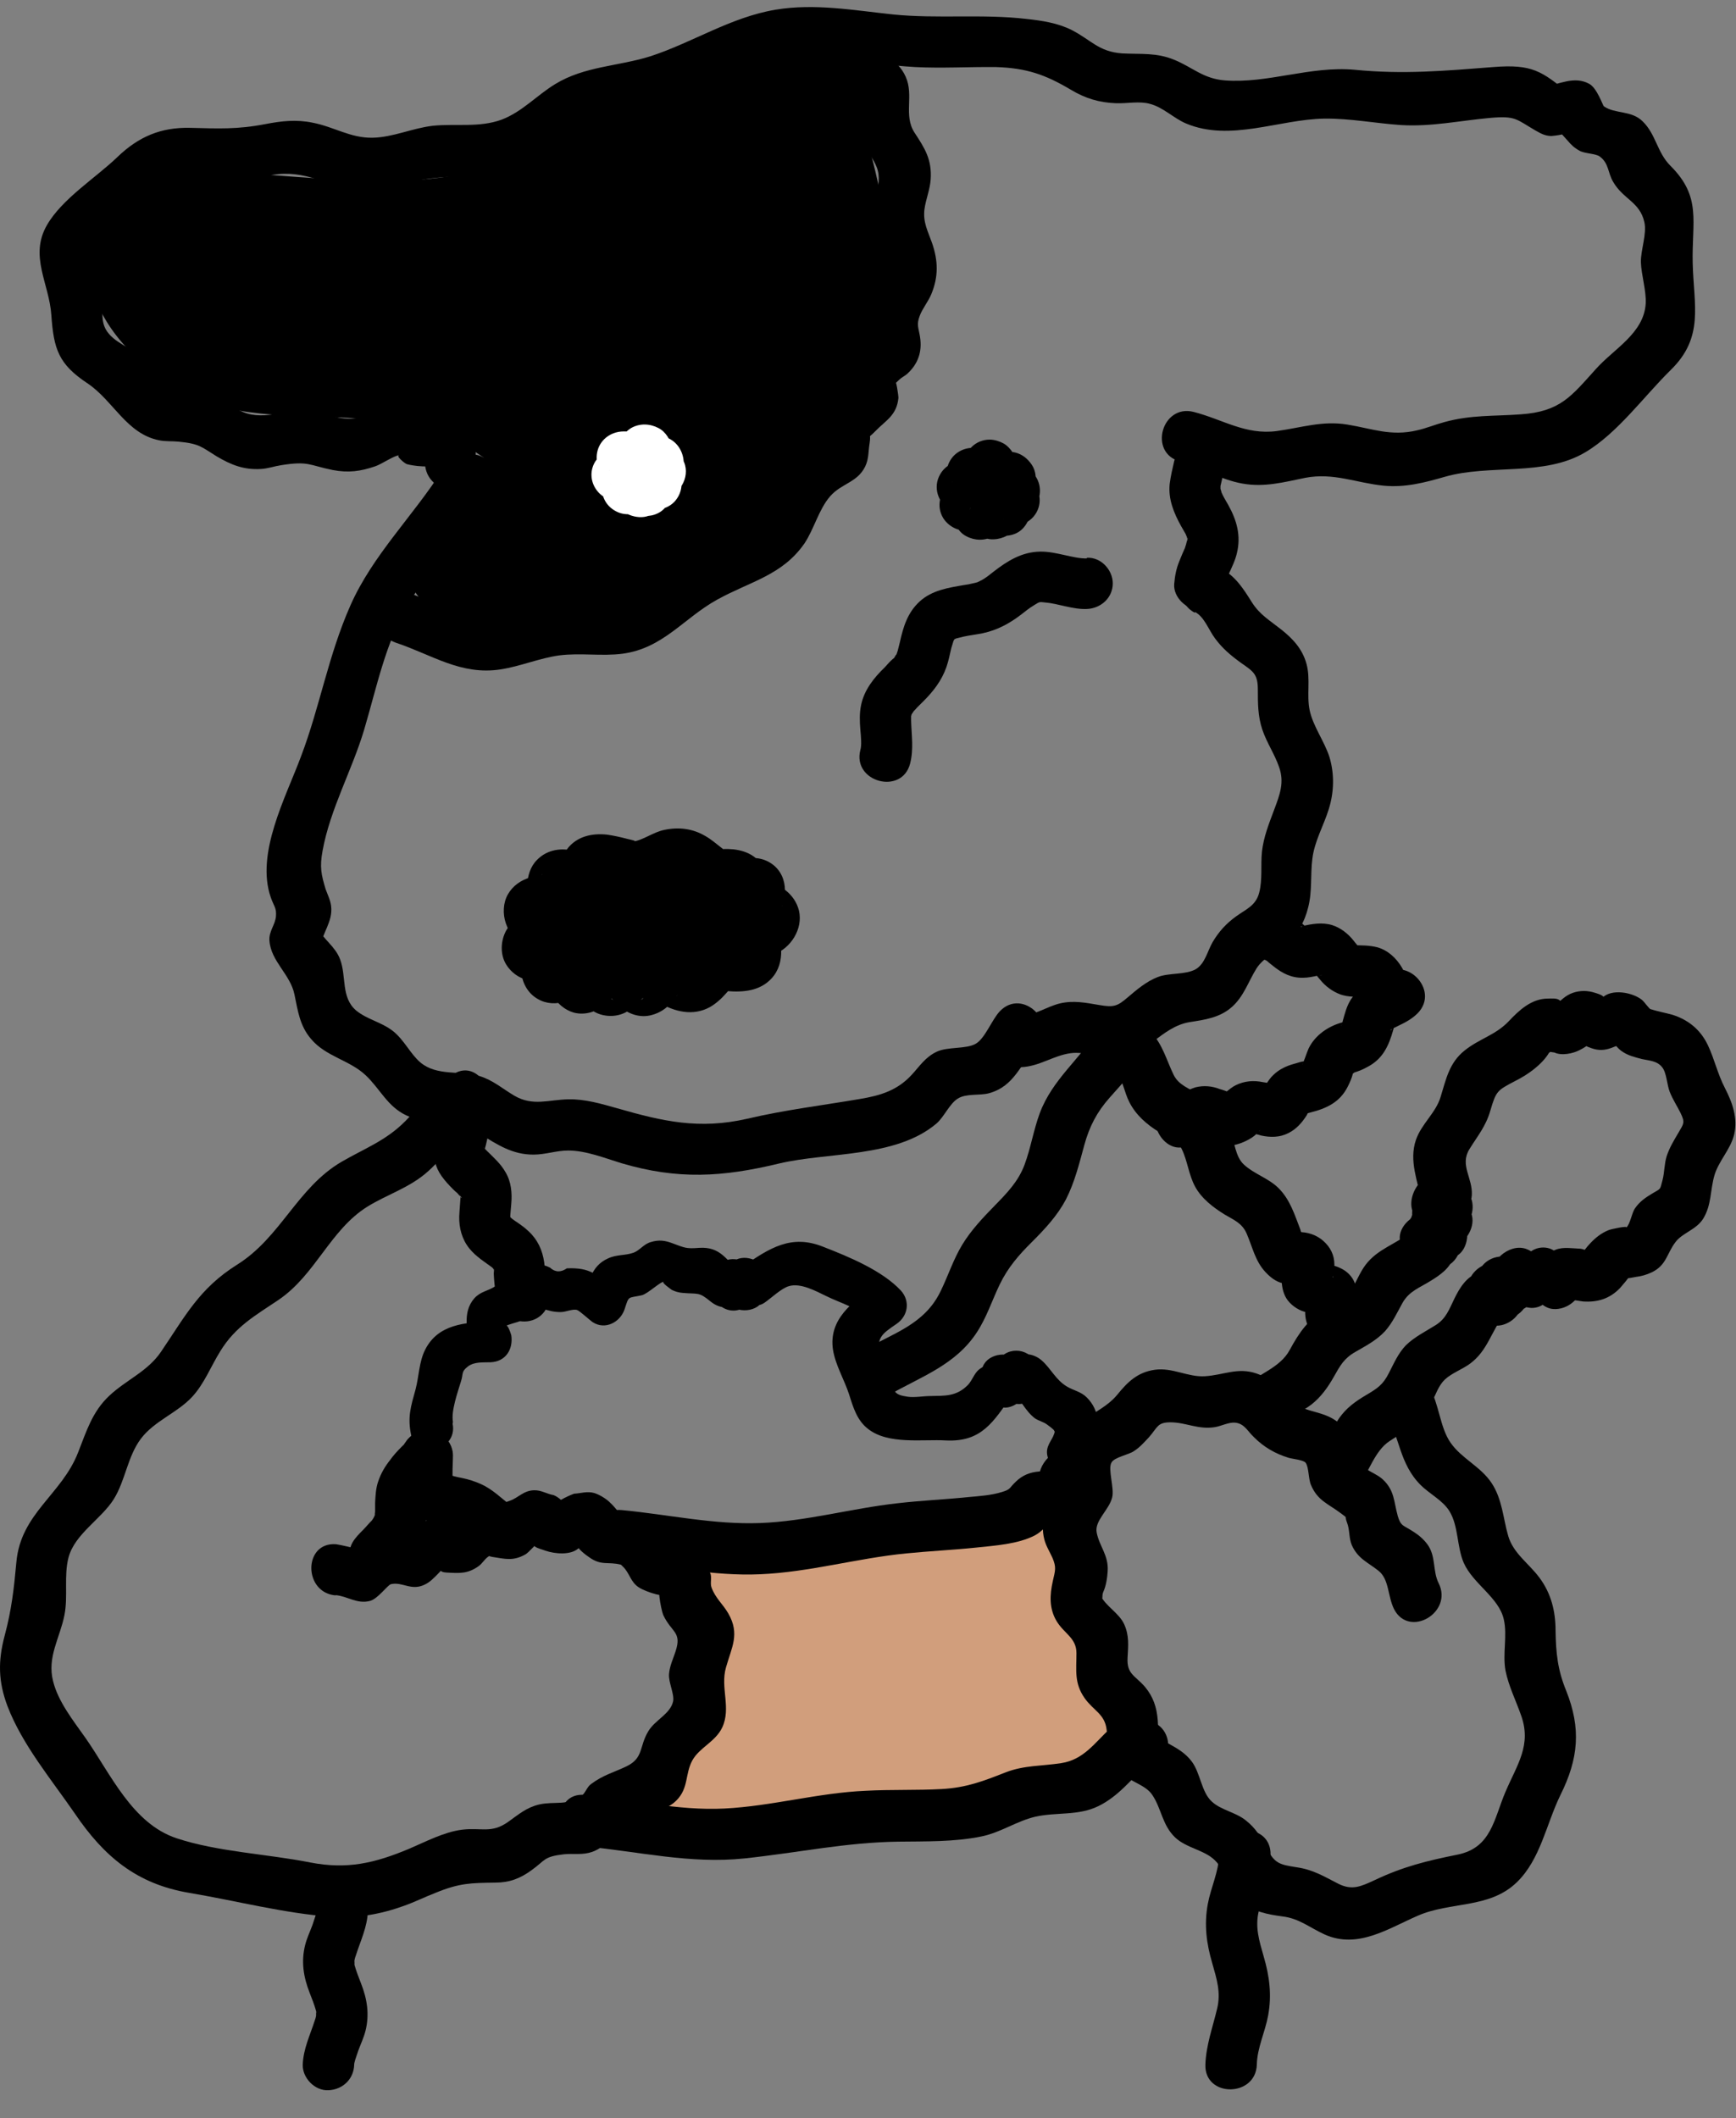 <?xml version="1.0" encoding="UTF-8"?>
<svg xmlns="http://www.w3.org/2000/svg" width="50" height="61" viewBox="0 0 50 61" fill="none">
  <rect x="0" y="0" width="50" height="61" fill="#808080" stroke="none"/>
  <g clip-path="url(#clip0_4015_1942)">
    <path d="M17.916 44.367C17.916 44.367 27.902 44.426 30.639 43.383L32.831 50.572C32.831 50.572 25.186 53.336 17.541 52.638C17.541 52.638 19.843 50.877 20.178 48.468C20.514 46.058 17.916 44.377 17.916 44.377V44.367Z" fill="#D19E7C"></path>
    <path d="M24.493 2.059C23.16 1.115 21.49 1.056 20.058 1.813C18.33 2.728 16.729 3.76 14.922 4.518C12.848 5.393 10.773 5.255 8.571 5.098C7.02 4.99 5.015 4.734 3.691 5.757C0.866 7.93 4.096 11.215 6.536 11.756C8.245 12.139 10.023 11.854 11.731 12.257C12.127 12.346 12.522 12.454 12.887 12.611C13.095 12.69 13.411 12.828 13.618 12.965C14.388 13.506 13.717 12.965 13.638 13.133C13.213 14.077 12.531 14.736 12.018 15.601C11.722 16.113 11.672 16.722 12.067 17.204C12.531 17.755 13.49 17.804 14.151 17.932C15.643 18.227 17.115 17.853 18.478 17.263C19.307 16.899 20.048 16.398 20.858 16.004C21.668 15.611 22.261 15.286 22.814 14.539C23.901 13.064 24.839 11.166 25.352 9.405C25.866 7.645 25.431 5.658 24.948 3.928C24.543 2.462 23.288 1.734 21.806 2.256C20.997 2.541 20.384 3.16 19.703 3.652C18.883 4.242 18.014 4.744 17.105 5.177C15.327 6.022 13.361 6.544 11.396 6.691C10.279 6.77 9.183 6.721 8.067 6.642C7.059 6.573 5.844 6.376 4.847 6.632C2.782 7.173 4.422 9.14 5.43 9.809C7.128 10.949 9.776 10.762 11.731 10.979C12.709 11.087 14.27 11.117 14.882 12.031C15.495 12.946 14.062 14.637 13.569 15.454C13.243 15.995 13.658 16.781 14.319 16.752C16.068 16.663 17.875 16.378 19.495 15.68C21.115 14.982 21.629 13.831 22.399 12.415C23.002 11.303 23.861 10.3 23.96 9.002C24.098 7.291 23.861 5.442 23.199 3.869C22.982 3.357 22.468 3.062 21.925 3.357C20.779 3.977 19.772 4.773 18.655 5.442C17.441 6.16 16.137 6.711 14.774 7.094C12.156 7.852 9.42 8.029 6.723 7.675V9.396C8.827 9.553 10.961 9.71 13.035 10.133C13.993 10.33 15.04 10.605 15.633 11.451C16.226 12.297 16.265 13.339 15.811 14.224C15.386 15.04 16.216 15.729 16.996 15.404C20.522 13.9 24.118 9.032 21.876 5.206C21.411 4.409 20.354 4.842 20.266 5.639C19.989 8.245 18.31 10.428 16.769 12.454L18.379 12.887C18.379 11.844 19.446 10.733 19.93 9.828C20.414 8.923 20.838 7.94 21.214 6.966C21.54 6.121 20.354 5.58 19.772 6.13C18.507 7.311 17.194 8.235 15.396 8.196C14.28 8.166 14.28 9.887 15.396 9.917C15.643 9.917 15.89 9.927 16.137 9.946C16.433 9.966 17.263 10.33 16.868 9.789C16.631 9.455 16.729 9.543 16.611 9.838C16.542 10.005 16.542 10.182 16.552 10.359C16.621 11.461 18.349 11.471 18.28 10.359C18.26 10.074 18.507 9.789 18.488 9.474C18.468 9.13 18.32 8.884 18.053 8.668C17.391 8.147 16.196 8.225 15.396 8.206V9.927C17.648 9.976 19.406 8.845 20.997 7.36L19.554 6.524C19.1 7.704 18.557 8.845 17.905 9.927C17.322 10.89 16.67 11.726 16.66 12.906C16.66 13.831 17.786 13.978 18.27 13.339C20.038 11.018 21.688 8.628 22.004 5.658L20.394 6.091C21.293 7.625 20.582 9.612 19.693 10.999C18.804 12.385 17.589 13.31 16.127 13.939L17.312 15.119C18.468 12.887 17.628 10.172 15.327 9.081C14.072 8.491 12.63 8.333 11.277 8.166C9.766 7.97 8.254 7.832 6.733 7.714C5.607 7.625 5.667 9.297 6.733 9.435C9.568 9.809 12.492 9.582 15.248 8.796C16.591 8.412 17.895 7.881 19.12 7.212C20.345 6.544 21.53 5.59 22.814 4.891L21.54 4.38C22.083 5.668 22.261 7.016 22.251 8.402C22.251 9.582 21.629 10.3 21.066 11.303C20.384 12.513 19.999 13.703 18.586 14.244C17.174 14.785 15.752 14.991 14.309 15.07L15.06 16.368C15.781 15.188 16.957 13.811 16.808 12.346C16.68 11.126 15.663 10.222 14.556 9.809C13.134 9.287 11.484 9.278 9.993 9.14C9.173 9.061 8.353 8.982 7.543 8.815C6.931 8.687 5.647 8.304 5.509 7.547L5.42 8.206C5.42 8.206 7.099 8.333 7.286 8.343C7.988 8.383 8.699 8.451 9.4 8.481C10.675 8.53 11.939 8.442 13.193 8.225C15.653 7.812 18.043 6.858 20.117 5.472C20.829 5 22.587 3.092 23.229 4.291C23.466 4.724 23.505 5.511 23.604 5.993C23.762 6.799 23.93 7.625 23.802 8.442C23.594 9.74 22.844 11.048 22.221 12.188C21.905 12.769 21.599 13.457 21.115 13.919C20.631 14.382 19.92 14.588 19.357 14.913C18.359 15.483 17.332 16.044 16.196 16.27C15.742 16.358 15.258 16.407 14.793 16.358C14.458 16.319 14.151 16.201 13.825 16.142C13.638 16.113 13.45 16.083 13.262 16.053L13.588 16.398C13.816 16.417 14.556 15.139 14.665 14.952C14.951 14.46 15.268 13.87 15.396 13.31C15.663 12.159 14.774 11.648 13.845 11.225C12.857 10.772 11.8 10.536 10.724 10.418C9.479 10.281 8.195 10.418 6.961 10.153C6.012 9.946 5.262 9.455 4.669 8.697C3.533 7.261 5.509 6.799 6.615 6.799C9.647 6.789 12.492 7.419 15.396 6.219C16.799 5.639 18.211 5 19.505 4.223C20.888 3.397 22.034 2.511 23.584 3.603C24.493 4.242 25.362 2.757 24.454 2.118L24.493 2.059Z" fill="black"></path>
    <path d="M35.291 16.811C35.291 16.87 35.261 16.919 35.291 16.831C35.3 16.782 35.32 16.732 35.33 16.683C35.33 16.673 35.379 16.546 35.35 16.624C35.31 16.713 35.379 16.555 35.389 16.536C35.478 16.339 35.577 16.142 35.626 15.926C35.745 15.434 35.626 14.992 35.379 14.549C35.34 14.48 35.3 14.412 35.261 14.343C35.241 14.303 35.212 14.254 35.192 14.205C35.152 14.136 35.172 14.156 35.192 14.215C35.182 14.166 35.162 14.117 35.152 14.077C35.123 13.998 35.152 14.185 35.152 14.107C35.152 14.067 35.152 14.028 35.152 13.998C35.152 13.91 35.123 14.136 35.152 13.998C35.261 13.536 35.36 13.104 35.281 12.632C35.212 12.248 34.727 12.002 34.372 12.12C33.957 12.258 33.779 12.622 33.858 13.025C33.848 12.956 33.858 12.927 33.858 13.015C33.858 13.035 33.858 13.212 33.858 13.104C33.858 13.005 33.858 13.143 33.848 13.162C33.848 13.202 33.829 13.241 33.819 13.28C33.769 13.497 33.72 13.703 33.69 13.93C33.641 14.372 33.809 14.775 34.016 15.149C34.056 15.218 34.095 15.287 34.135 15.356C34.155 15.385 34.164 15.425 34.184 15.464C34.234 15.543 34.155 15.336 34.184 15.464C34.184 15.474 34.204 15.562 34.214 15.572C34.174 15.562 34.214 15.415 34.204 15.543C34.194 15.67 34.224 15.533 34.204 15.523C34.204 15.523 34.164 15.651 34.164 15.67C34.155 15.71 34.135 15.749 34.125 15.788C34.174 15.68 34.085 15.887 34.125 15.788C34.066 15.916 34.016 16.044 33.967 16.162C33.878 16.378 33.839 16.585 33.819 16.821C33.789 17.204 34.184 17.578 34.56 17.558C34.984 17.539 35.261 17.234 35.3 16.821L35.291 16.811Z" fill="black"></path>
    <path d="M12.748 13.526C11.899 14.864 10.733 15.985 10.091 17.44C9.449 18.896 9.212 20.361 8.669 21.787C8.235 22.957 7.355 24.58 7.8 25.849C7.889 26.104 7.968 26.144 7.948 26.389C7.928 26.635 7.741 26.822 7.76 27.088C7.8 27.688 8.363 28.061 8.481 28.642C8.58 29.114 8.63 29.537 8.956 29.92C9.38 30.431 10.072 30.53 10.536 30.972C10.951 31.366 11.158 31.867 11.701 32.123C12.393 32.457 13.163 32.261 13.835 32.664C14.329 32.969 14.754 33.254 15.366 33.254C15.702 33.254 16.028 33.136 16.364 33.136C16.877 33.136 17.411 33.352 17.895 33.5C19.524 33.982 20.809 33.903 22.438 33.51C23.851 33.175 25.797 33.352 26.972 32.359C27.189 32.172 27.348 31.789 27.585 31.641C27.831 31.484 28.217 31.562 28.493 31.484C29.224 31.277 29.372 30.658 29.846 30.166C30.508 29.477 29.461 28.435 28.799 29.123C28.572 29.359 28.375 29.9 28.108 30.058C27.822 30.225 27.298 30.136 26.972 30.294C26.646 30.451 26.488 30.707 26.261 30.953C25.846 31.405 25.362 31.552 24.77 31.651C23.673 31.838 22.606 31.966 21.52 32.221C20.137 32.536 19.1 32.3 17.766 31.916C17.312 31.789 16.848 31.651 16.374 31.661C15.801 31.671 15.356 31.867 14.823 31.562C14.487 31.366 14.2 31.11 13.815 30.992C13.252 30.825 12.591 31.002 12.107 30.599C11.81 30.343 11.642 29.95 11.316 29.694C10.99 29.438 10.566 29.359 10.259 29.104C9.815 28.73 9.983 28.12 9.795 27.629C9.657 27.255 9.311 27.058 9.143 26.714L9.222 27.284C9.282 26.861 9.588 26.547 9.538 26.104C9.519 25.927 9.44 25.78 9.38 25.613C9.252 25.19 9.203 24.973 9.291 24.501C9.509 23.301 10.141 22.18 10.487 21.02C10.852 19.791 11.099 18.522 11.761 17.401C12.423 16.28 13.331 15.355 14.023 14.264C14.536 13.457 13.252 12.72 12.739 13.516L12.748 13.526Z" fill="black"></path>
    <path d="M33.996 13.32C34.608 13.477 35.171 13.821 35.794 13.929C36.416 14.038 36.969 13.89 37.591 13.762C38.411 13.605 39.063 13.91 39.853 13.988C40.475 14.047 41.029 13.9 41.611 13.733C42.905 13.359 44.476 13.733 45.661 13.025C46.59 12.474 47.35 11.412 48.121 10.655C49.089 9.71 48.782 8.796 48.753 7.586C48.723 6.377 49.02 5.678 48.111 4.774C47.726 4.39 47.696 3.869 47.311 3.495C46.985 3.171 46.52 3.289 46.194 3.062C46.165 3.043 45.997 2.531 45.77 2.413C45.335 2.177 44.901 2.433 44.466 2.502L45.187 2.689C44.407 2.049 44.13 1.843 43.014 1.931C41.621 2.04 40.416 2.148 39.023 2.01C37.739 1.892 36.515 2.413 35.27 2.315C34.658 2.266 34.351 1.941 33.828 1.725C33.304 1.508 32.87 1.567 32.317 1.538C31.645 1.489 31.428 1.154 30.875 0.869C30.47 0.663 30.015 0.594 29.561 0.545C28.287 0.397 27.003 0.545 25.728 0.417C24.602 0.299 23.476 0.092 22.34 0.279C21.046 0.496 19.97 1.213 18.745 1.617C17.816 1.912 16.839 1.902 15.989 2.423C15.456 2.748 15.041 3.22 14.448 3.446C13.806 3.682 13.134 3.554 12.463 3.623C11.87 3.692 11.317 3.957 10.724 3.967C10.092 3.977 9.618 3.652 9.006 3.534C8.532 3.436 8.107 3.485 7.643 3.574C6.833 3.731 6.289 3.702 5.479 3.682C4.63 3.662 3.988 3.938 3.376 4.528C2.763 5.118 1.785 5.727 1.351 6.485C0.837 7.38 1.42 8.166 1.479 9.081C1.548 10.055 1.686 10.487 2.516 11.038C3.257 11.53 3.642 12.494 4.581 12.68C4.768 12.72 4.956 12.7 5.144 12.72C5.756 12.779 5.805 12.877 6.24 13.143C6.655 13.389 7.02 13.536 7.514 13.507C7.712 13.497 7.899 13.428 8.097 13.398C8.887 13.271 8.897 13.398 9.579 13.536C10.033 13.624 10.389 13.575 10.813 13.428C10.991 13.369 11.376 13.103 11.505 13.113C11.376 13.113 11.653 13.349 11.722 13.369C12.157 13.477 12.443 13.408 12.887 13.457L12.176 12.916C12.206 13.084 12.226 13.251 12.245 13.418C12.364 14.342 13.846 14.362 13.727 13.418C13.688 13.103 13.727 12.828 13.599 12.523C13.47 12.189 13.243 12.021 12.887 11.982C12.868 11.982 12.236 12.051 12.512 12.12C12.443 12.1 12.295 11.845 12.186 11.795C11.722 11.589 11.465 11.579 10.961 11.746C10.764 11.815 10.547 11.972 10.349 12.021C9.835 12.149 9.5 11.923 9.035 11.845C8.364 11.736 7.643 12.139 6.991 11.864C6.526 11.668 6.25 11.343 5.716 11.264C4.936 11.146 4.66 10.89 4.136 10.35C3.8 10.005 3.257 9.878 3.04 9.474C2.882 9.17 2.99 8.855 2.941 8.53C2.901 8.245 2.674 7.911 2.664 7.645C2.664 6.849 3.464 6.514 3.958 6.042C4.205 5.806 4.452 5.403 4.768 5.255C5.203 5.049 5.628 5.177 6.072 5.216C6.714 5.275 7.218 5.147 7.83 5.039C8.818 4.872 9.391 5.364 10.319 5.462C10.882 5.521 11.337 5.364 11.87 5.236C12.611 5.059 13.312 5.098 14.063 5.01C15.515 4.852 16.285 3.672 17.639 3.318C18.32 3.141 18.962 3.082 19.624 2.816C20.325 2.531 21.007 2.177 21.718 1.941C23.279 1.41 24.77 1.843 26.36 1.931C27.141 1.971 27.911 1.922 28.692 1.931C29.571 1.961 30.104 2.148 30.835 2.58C31.26 2.836 31.655 2.954 32.149 2.974C32.465 2.984 32.82 2.905 33.127 2.993C33.502 3.092 33.808 3.407 34.154 3.554C35.428 4.095 36.84 3.436 38.144 3.416C38.885 3.407 39.626 3.554 40.367 3.603C41.236 3.652 42.046 3.475 42.905 3.397C43.666 3.328 43.666 3.436 44.229 3.761C44.387 3.849 44.486 3.908 44.673 3.918C44.713 3.918 45.365 3.849 45.019 3.761C44.822 3.711 44.989 3.869 45.138 4.036C45.256 4.174 45.335 4.252 45.493 4.341C45.651 4.429 45.958 4.419 46.076 4.508C46.343 4.705 46.303 4.97 46.461 5.236C46.748 5.737 47.232 5.816 47.36 6.396C47.439 6.731 47.251 7.212 47.261 7.557C47.271 7.901 47.419 8.383 47.4 8.737C47.35 9.602 46.481 10.045 45.958 10.635C45.256 11.412 44.94 11.854 43.804 11.933C43.014 11.992 42.372 11.943 41.592 12.159C41.335 12.228 41.078 12.336 40.811 12.395C40.061 12.572 39.527 12.346 38.806 12.228C38.085 12.11 37.492 12.316 36.771 12.415C35.873 12.533 35.221 12.081 34.381 11.864C33.462 11.628 33.067 13.044 33.986 13.29L33.996 13.32Z" fill="black"></path>
    <path d="M28.721 13.201C28.781 13.221 28.84 13.251 28.899 13.27C28.949 13.31 28.998 13.349 29.047 13.379C29.047 13.379 29.126 13.477 29.166 13.526C29.166 13.526 29.156 13.506 29.146 13.497L29.225 13.674C29.196 13.585 29.176 13.497 29.156 13.408C29.136 13.32 29.097 13.221 29.047 13.152C28.978 13.044 28.88 12.936 28.771 12.877C28.593 12.789 28.386 12.739 28.198 12.798C27.902 12.887 27.684 13.133 27.635 13.438C27.615 13.526 27.615 13.615 27.585 13.703L27.665 13.526C27.665 13.526 27.665 13.526 27.665 13.536L27.783 13.388L27.931 13.27C28.06 13.241 28.178 13.201 28.307 13.172C28.376 13.172 28.435 13.192 28.504 13.201C28.504 13.201 28.504 13.201 28.494 13.201L28.672 13.28C28.672 13.28 28.672 13.28 28.662 13.28L28.81 13.398C28.751 13.349 28.702 13.28 28.652 13.221C28.494 13.034 28.267 12.887 28.01 12.897C27.704 12.906 27.437 13.074 27.319 13.359C27.25 13.526 27.23 13.713 27.289 13.89C27.329 14.028 27.398 14.155 27.457 14.283L27.378 14.106C27.378 14.106 27.408 14.175 27.408 14.214L27.378 14.018C27.378 14.018 27.378 14.018 27.378 14.028L27.408 13.831C27.437 13.782 27.457 13.723 27.487 13.664C27.487 13.664 27.566 13.565 27.605 13.516C27.655 13.477 27.704 13.447 27.753 13.408C27.813 13.388 27.872 13.359 27.931 13.339C27.931 13.339 27.931 13.339 27.921 13.339L28.119 13.31C28.119 13.31 28.07 13.31 28.04 13.31L28.237 13.339C28.099 13.32 27.961 13.29 27.823 13.28C27.526 13.251 27.23 13.398 27.082 13.654C26.855 14.037 27.023 14.5 27.388 14.706C27.506 14.775 27.645 14.814 27.773 14.864L27.595 14.785C27.595 14.785 27.665 14.814 27.694 14.834L27.546 14.716C27.546 14.716 27.546 14.716 27.556 14.726L27.437 14.578C27.408 14.529 27.388 14.47 27.358 14.411C27.358 14.352 27.339 14.283 27.329 14.224C27.329 14.165 27.349 14.097 27.358 14.037C27.358 14.037 27.358 14.037 27.358 14.047L27.437 13.87C27.437 13.87 27.437 13.89 27.418 13.89L27.536 13.742C27.477 13.811 27.408 13.86 27.339 13.919C27.072 14.175 26.963 14.578 27.161 14.913C27.299 15.139 27.556 15.286 27.823 15.286C27.991 15.286 28.119 15.237 28.267 15.159C28.346 15.119 28.425 15.07 28.514 15.031L28.336 15.109C28.336 15.109 28.366 15.1 28.386 15.1L28.188 15.129C28.119 15.129 28.06 15.109 27.991 15.1C27.991 15.1 27.991 15.1 28 15.1L27.674 14.913C27.674 14.913 27.595 14.814 27.556 14.765C27.556 14.765 27.556 14.765 27.556 14.775L27.477 14.598C27.477 14.598 27.477 14.618 27.477 14.637L27.447 14.441C27.447 14.519 27.447 14.608 27.447 14.687C27.447 14.982 27.556 15.306 27.832 15.444C28.07 15.572 28.366 15.582 28.603 15.444C28.721 15.375 28.84 15.257 28.899 15.129C28.959 15.001 29.008 14.854 29.067 14.726L28.988 14.903C28.988 14.903 29.008 14.854 29.028 14.824L28.909 14.972C28.909 14.972 28.909 14.962 28.929 14.952L28.781 15.07C28.721 15.09 28.662 15.119 28.603 15.139C28.534 15.139 28.474 15.159 28.405 15.168C28.336 15.168 28.277 15.149 28.208 15.139C28.148 15.119 28.089 15.09 28.03 15.07C27.981 15.031 27.931 15.001 27.882 14.962C27.882 14.962 27.892 14.972 27.902 14.982L27.783 14.834C27.832 14.903 27.862 14.982 27.902 15.06C28.04 15.326 28.307 15.552 28.623 15.532C28.889 15.523 29.156 15.385 29.285 15.149C29.363 14.991 29.383 14.883 29.403 14.706C29.413 14.618 29.413 14.529 29.423 14.441L29.393 14.637C29.393 14.637 29.393 14.598 29.413 14.578L29.334 14.755C29.334 14.755 29.334 14.755 29.334 14.745L29.215 14.893C29.166 14.932 29.116 14.962 29.067 15.001C28.939 15.031 28.82 15.07 28.692 15.1C28.623 15.1 28.563 15.08 28.494 15.07C28.435 15.05 28.376 15.021 28.317 15.001C28.267 14.962 28.218 14.923 28.168 14.893C28.178 14.893 28.188 14.913 28.198 14.923L28.079 14.775C28.129 14.844 28.178 14.923 28.228 15.001C28.317 15.129 28.405 15.237 28.544 15.326C28.82 15.493 29.235 15.463 29.462 15.218C29.689 14.972 29.729 14.667 29.63 14.372C29.601 14.293 29.561 14.214 29.551 14.126L29.581 14.323C29.581 14.323 29.581 14.323 29.581 14.313L29.551 14.509C29.521 14.569 29.502 14.618 29.472 14.677C29.383 14.765 29.294 14.854 29.205 14.942C29.146 14.962 29.087 14.991 29.028 15.011C28.959 15.011 28.899 15.031 28.83 15.041C28.83 15.041 28.83 15.041 28.84 15.041L28.642 15.011C28.731 15.021 28.81 15.07 28.889 15.09C29.275 15.227 29.719 15.08 29.887 14.687C30.035 14.342 29.887 13.949 29.581 13.752C29.502 13.703 29.413 13.674 29.324 13.644C29.235 13.615 29.146 13.595 29.067 13.565L29.245 13.644C29.245 13.644 29.225 13.644 29.225 13.634L29.373 13.752C29.433 13.86 29.502 13.969 29.561 14.077V14.47C29.502 14.578 29.433 14.687 29.373 14.795C29.324 14.834 29.275 14.873 29.225 14.903C29.225 14.903 29.245 14.903 29.245 14.893L29.067 14.972C29.146 14.942 29.235 14.923 29.314 14.893C29.403 14.864 29.492 14.834 29.581 14.785C29.907 14.608 30.035 14.185 29.897 13.851C29.759 13.516 29.433 13.359 29.087 13.398C28.998 13.398 28.919 13.428 28.83 13.418L29.028 13.447C29.028 13.447 29.028 13.447 29.018 13.447L29.196 13.526C29.285 13.615 29.373 13.703 29.462 13.792C29.492 13.851 29.512 13.91 29.541 13.969C29.541 14.028 29.561 14.097 29.571 14.155C29.571 14.214 29.551 14.283 29.541 14.342C29.541 14.342 29.541 14.332 29.541 14.323L29.462 14.5C29.462 14.5 29.482 14.46 29.502 14.441L29.383 14.588C29.442 14.519 29.502 14.46 29.561 14.392C29.67 14.264 29.749 14.155 29.798 13.998C29.857 13.801 29.838 13.565 29.719 13.388C29.601 13.211 29.442 13.084 29.245 13.034C29.077 12.995 28.939 13.005 28.771 13.034C28.682 13.054 28.593 13.074 28.504 13.093L28.702 13.064C28.702 13.064 28.672 13.064 28.652 13.064L28.85 13.093C28.85 13.093 28.84 13.093 28.83 13.093L29.008 13.172C29.008 13.172 29.008 13.172 28.998 13.172L29.146 13.29C29.146 13.29 29.225 13.388 29.265 13.438C29.265 13.438 29.255 13.418 29.255 13.408L29.334 13.585C29.304 13.497 29.294 13.398 29.285 13.31C29.275 13.221 29.225 13.123 29.176 13.044C29.107 12.936 29.008 12.828 28.899 12.769C28.791 12.71 28.642 12.661 28.504 12.661C28.307 12.661 28.119 12.739 27.981 12.877C27.852 13.005 27.753 13.211 27.763 13.398C27.773 13.585 27.832 13.792 27.981 13.919C28.129 14.047 28.307 14.146 28.504 14.136C28.435 14.136 28.376 14.116 28.307 14.106C28.247 14.087 28.188 14.057 28.129 14.037C28.129 14.037 28.129 14.037 28.139 14.037L27.991 13.919C27.991 13.919 27.912 13.821 27.872 13.772C27.872 13.772 27.882 13.792 27.882 13.801L27.803 13.624C27.832 13.693 27.832 13.772 27.852 13.851C27.882 14.028 27.961 14.205 28.089 14.332C28.237 14.48 28.435 14.559 28.642 14.559C28.741 14.559 28.83 14.539 28.929 14.519C29.008 14.5 29.087 14.48 29.166 14.47L28.968 14.5C28.968 14.5 29.008 14.5 29.028 14.5L28.83 14.47C28.83 14.47 28.85 14.47 28.86 14.47L28.682 14.392C28.633 14.362 28.583 14.323 28.534 14.283C28.534 14.283 28.455 14.185 28.415 14.136C28.386 14.087 28.366 14.028 28.336 13.969C28.336 13.969 28.336 13.969 28.336 13.979L28.307 13.782C28.307 13.723 28.326 13.654 28.336 13.595C28.336 13.595 28.336 13.605 28.336 13.615L28.415 13.438C28.415 13.438 28.395 13.477 28.376 13.497L28.494 13.349C28.435 13.418 28.366 13.477 28.317 13.556C28.218 13.683 28.129 13.782 28.089 13.949C28 14.244 28.109 14.569 28.356 14.755C28.534 14.893 28.741 14.932 28.959 14.903C29.038 14.903 29.116 14.873 29.196 14.883L28.998 14.854C28.998 14.854 28.998 14.854 29.008 14.854L28.83 14.775C28.741 14.687 28.652 14.598 28.563 14.509C28.534 14.392 28.494 14.264 28.465 14.136C28.494 14.018 28.534 13.89 28.563 13.762C28.563 13.762 28.642 13.664 28.682 13.615C28.731 13.575 28.781 13.536 28.83 13.506C28.83 13.506 28.81 13.506 28.8 13.516L28.978 13.438C28.899 13.467 28.82 13.487 28.741 13.516C28.652 13.546 28.563 13.575 28.484 13.624C28.257 13.752 28.089 14.018 28.099 14.274C28.109 14.529 28.247 14.795 28.484 14.923C28.563 14.962 28.652 15.001 28.741 15.021C28.82 15.05 28.909 15.07 28.988 15.1L28.81 15.021C28.81 15.021 28.83 15.021 28.84 15.031L28.692 14.913C28.692 14.913 28.613 14.814 28.573 14.765C28.544 14.647 28.504 14.519 28.474 14.392C28.504 14.274 28.544 14.146 28.573 14.018C28.662 13.929 28.751 13.841 28.84 13.752C28.899 13.733 28.959 13.703 29.018 13.683C29.087 13.683 29.146 13.664 29.215 13.654C29.215 13.654 29.205 13.654 29.196 13.654L29.393 13.683C29.314 13.664 29.235 13.634 29.166 13.605C28.84 13.487 28.484 13.556 28.257 13.841C28.079 14.067 28.06 14.352 28.158 14.618C28.188 14.696 28.228 14.775 28.237 14.854L28.208 14.657C28.208 14.657 28.208 14.657 28.208 14.667L28.237 14.47C28.267 14.421 28.287 14.362 28.317 14.303C28.317 14.303 28.395 14.205 28.435 14.155C28.544 14.097 28.652 14.028 28.761 13.969C28.889 13.969 29.028 13.969 29.156 13.969C29.215 13.988 29.275 14.018 29.334 14.037L29.482 14.155C29.482 14.155 29.462 14.136 29.452 14.126L29.571 14.274C29.521 14.205 29.482 14.136 29.433 14.067C29.383 13.988 29.324 13.91 29.265 13.851C29.087 13.683 28.86 13.605 28.623 13.634C28.346 13.674 28.139 13.841 28.03 14.097C27.981 14.224 27.961 14.313 27.951 14.45C27.951 14.539 27.951 14.627 27.931 14.706L27.961 14.509C27.961 14.509 27.961 14.549 27.951 14.559L28.03 14.382C28.03 14.382 28.03 14.382 28.03 14.392L28.148 14.244L28.474 14.057C28.544 14.057 28.603 14.037 28.672 14.037C28.741 14.037 28.8 14.057 28.87 14.067C28.929 14.087 28.988 14.116 29.047 14.136C29.047 14.136 29.047 14.136 29.038 14.136L29.186 14.254C29.186 14.254 29.176 14.244 29.166 14.234L29.285 14.382C29.235 14.313 29.205 14.244 29.166 14.175C29.057 13.959 28.88 13.792 28.642 13.723C28.297 13.624 27.912 13.801 27.753 14.116C27.694 14.244 27.645 14.382 27.595 14.509L27.674 14.332C27.674 14.332 27.645 14.392 27.625 14.421L27.744 14.274C27.744 14.274 27.744 14.274 27.734 14.283L27.882 14.165C27.941 14.146 28 14.116 28.06 14.097C28.129 14.097 28.188 14.077 28.257 14.067C28.326 14.067 28.386 14.087 28.455 14.097C28.563 14.155 28.672 14.224 28.781 14.283L28.899 14.431C28.929 14.48 28.949 14.539 28.978 14.598C28.978 14.588 28.978 14.578 28.978 14.559L29.008 14.755C29.008 14.677 29.008 14.598 29.008 14.509C29.008 14.224 28.919 13.969 28.692 13.801C28.504 13.654 28.247 13.605 28.02 13.664C27.931 13.693 27.842 13.733 27.763 13.772C27.684 13.811 27.615 13.86 27.536 13.89L27.714 13.811C27.714 13.811 27.684 13.811 27.674 13.821L27.872 13.792C27.872 13.792 27.872 13.792 27.862 13.792L28.06 13.821C28.119 13.841 28.178 13.87 28.237 13.89C28.287 13.929 28.336 13.969 28.386 13.998C28.386 13.998 28.465 14.097 28.504 14.146C28.534 14.205 28.553 14.254 28.583 14.313C28.583 14.372 28.603 14.441 28.613 14.5C28.613 14.559 28.593 14.627 28.583 14.687C28.553 14.736 28.534 14.795 28.504 14.854C28.504 14.854 28.504 14.834 28.514 14.834L28.395 14.982C28.445 14.923 28.504 14.873 28.563 14.824C28.692 14.706 28.8 14.559 28.85 14.382C28.949 14.037 28.771 13.664 28.455 13.497C28.336 13.428 28.198 13.388 28.079 13.339L28.257 13.418C28.257 13.418 28.188 13.388 28.158 13.369L28.307 13.487C28.307 13.487 28.307 13.487 28.297 13.477L28.415 13.624C28.445 13.674 28.465 13.733 28.494 13.792C28.494 13.851 28.514 13.919 28.524 13.979C28.494 14.097 28.455 14.224 28.425 14.342C28.425 14.342 28.346 14.441 28.307 14.49C28.257 14.529 28.208 14.559 28.158 14.598C28.099 14.618 28.04 14.647 27.981 14.667C27.981 14.667 27.981 14.667 27.991 14.667L27.793 14.696C27.793 14.696 27.842 14.696 27.872 14.696L27.674 14.667C27.744 14.677 27.823 14.696 27.892 14.706C27.981 14.716 28.07 14.736 28.158 14.736C28.366 14.736 28.563 14.657 28.712 14.509C28.919 14.303 28.988 13.979 28.889 13.703C28.85 13.575 28.781 13.457 28.731 13.329L28.81 13.506C28.81 13.506 28.781 13.438 28.781 13.398L28.81 13.595C28.81 13.595 28.81 13.595 28.81 13.585L28.781 13.782C28.751 13.831 28.731 13.89 28.702 13.949C28.702 13.949 28.623 14.047 28.583 14.097C28.474 14.155 28.366 14.224 28.257 14.283C28.188 14.283 28.129 14.303 28.06 14.313C27.991 14.313 27.931 14.293 27.862 14.283C27.803 14.264 27.744 14.234 27.684 14.214C27.684 14.214 27.694 14.214 27.704 14.224L27.556 14.106C27.625 14.155 27.674 14.234 27.724 14.293C27.744 14.323 27.773 14.342 27.803 14.372C28 14.549 28.287 14.657 28.553 14.569C28.85 14.47 29.057 14.234 29.116 13.929C29.136 13.841 29.136 13.752 29.166 13.674L29.087 13.851C29.087 13.851 29.087 13.841 29.097 13.831L28.978 13.979C28.929 14.008 28.88 14.047 28.83 14.087C28.771 14.106 28.712 14.136 28.652 14.155C28.524 14.155 28.386 14.155 28.257 14.155C28.198 14.136 28.139 14.106 28.079 14.087C28.03 14.047 27.981 14.008 27.931 13.979L27.813 13.831C27.813 13.831 27.813 13.851 27.823 13.851L27.744 13.674C27.773 13.752 27.793 13.841 27.813 13.919C27.892 14.214 28.079 14.46 28.386 14.549C28.563 14.608 28.8 14.569 28.959 14.47C29.116 14.372 29.255 14.205 29.294 14.028C29.383 13.624 29.176 13.241 28.781 13.123L28.721 13.201Z" fill="black"></path>
    <path d="M20.919 24.541C21.027 24.59 20.879 24.502 20.849 24.472C20.711 24.374 21.008 24.59 20.761 24.403C20.622 24.295 20.474 24.167 20.316 24.079C19.951 23.862 19.546 23.813 19.131 23.902C18.805 23.97 18.509 24.206 18.232 24.236C18.4 24.226 18.123 24.177 18.054 24.157C17.866 24.108 17.689 24.069 17.491 24.039C17.047 23.99 16.612 24.088 16.335 24.452C16.256 24.561 16.079 24.797 16.088 24.934C16.128 24.787 16.256 24.718 16.454 24.738C16.809 24.678 16.908 24.629 16.76 24.59C16.711 24.561 16.632 24.541 16.582 24.521C16.187 24.403 15.762 24.462 15.466 24.767C15.269 24.964 15.2 25.229 15.18 25.495C15.18 25.544 15.18 25.593 15.18 25.642C15.18 25.682 15.18 25.721 15.18 25.76C15.18 25.888 15.19 25.809 15.239 25.534L15.545 25.229C15.693 25.121 15.614 25.21 15.506 25.229C15.437 25.239 15.357 25.249 15.278 25.269C15.002 25.347 14.765 25.515 14.627 25.76C14.488 26.006 14.478 26.321 14.567 26.586C14.617 26.724 14.656 26.803 14.735 26.921C14.755 26.95 14.775 26.98 14.794 27.019C14.913 27.216 14.933 27.029 14.834 26.459L14.883 26.4C14.883 26.4 14.814 26.478 14.785 26.518C14.706 26.606 14.636 26.704 14.577 26.803C14.419 27.098 14.399 27.481 14.577 27.776C14.716 28.003 14.933 28.16 15.19 28.229C15.298 28.258 15.427 28.268 15.545 28.278C15.772 28.278 15.506 28.278 15.427 28.219L15.12 27.914L15.14 27.953L15.022 27.521C15.041 27.658 15.002 27.796 15.012 27.944C15.022 28.278 15.19 28.602 15.486 28.77C15.733 28.917 16.029 28.927 16.296 28.838C16.395 28.809 16.503 28.76 16.592 28.711C16.79 28.602 16.543 28.721 16.454 28.711L16.019 28.593L16.059 28.612L15.753 28.307C15.841 28.435 15.713 28.16 15.772 28.327C15.812 28.435 15.861 28.573 15.911 28.662C16.049 28.898 16.256 29.084 16.523 29.163C16.859 29.252 17.195 29.134 17.452 28.917C17.491 28.878 17.531 28.848 17.57 28.809C17.59 28.779 17.619 28.76 17.639 28.73C17.758 28.612 17.689 28.652 17.432 28.829H16.968H17.007C16.879 28.77 16.75 28.691 16.622 28.622C16.73 28.711 16.553 28.465 16.642 28.642C16.691 28.73 16.8 28.878 16.849 28.927C17.017 29.104 17.215 29.222 17.462 29.252C17.777 29.291 18.054 29.183 18.281 28.976C18.331 28.927 18.38 28.878 18.43 28.829C18.578 28.662 18.578 28.789 18.291 28.858H17.827C17.541 28.789 17.541 28.662 17.689 28.829C17.738 28.878 17.777 28.937 17.837 28.976C18.084 29.202 18.439 29.33 18.775 29.232C19.002 29.173 19.19 29.045 19.348 28.868C19.397 28.799 19.457 28.73 19.506 28.662C19.546 28.612 19.536 28.622 19.486 28.691L18.943 28.848C18.874 28.819 18.884 28.829 18.983 28.878C19.437 29.143 19.96 29.271 20.445 29.006C20.632 28.898 20.78 28.76 20.919 28.602C20.948 28.573 20.978 28.534 21.008 28.504C21.077 28.445 21.087 28.425 21.037 28.465C21.047 28.475 20.612 28.514 20.938 28.544C21.403 28.583 21.887 28.544 22.222 28.18C22.43 27.953 22.509 27.668 22.499 27.363C22.499 27.294 22.499 27.186 22.479 27.117C22.489 26.95 22.45 27.009 22.351 27.285C22.173 27.521 22.153 27.59 22.282 27.491C22.776 27.314 23.131 26.754 23.013 26.232C22.953 25.986 22.815 25.79 22.617 25.633C22.538 25.573 22.459 25.515 22.371 25.465C22.311 25.436 22.134 25.278 22.272 25.416L22.499 25.8C22.578 26.036 22.479 26.232 22.548 25.986C22.578 25.869 22.608 25.76 22.608 25.642C22.608 25.347 22.489 25.072 22.252 24.895C22.015 24.718 21.719 24.669 21.422 24.747C21.314 24.777 21.205 24.836 21.106 24.905C20.909 25.033 20.978 24.915 21.294 24.924L21.906 25.18L21.887 25.16L22.114 25.544C22.094 25.465 22.084 25.485 22.114 25.603C22.114 25.554 22.114 25.515 22.104 25.465C22.084 25.269 22.064 25.101 21.956 24.934C21.748 24.59 21.363 24.462 20.978 24.452C20.454 24.433 19.911 24.718 19.477 24.629C18.825 24.502 18.202 24.325 17.57 24.669C17.353 24.787 17.155 24.964 16.977 25.141C16.889 25.229 16.809 25.328 16.721 25.416C16.691 25.446 16.464 25.642 16.563 25.573L16.997 25.455H16.977C17.126 25.495 17.264 25.534 17.412 25.573C17.303 25.515 17.531 25.662 17.432 25.593C17.343 25.534 17.274 25.455 17.185 25.396C17.027 25.288 16.839 25.229 16.651 25.229C16.286 25.229 15.901 25.495 15.822 25.859C15.762 26.134 15.802 26.331 15.911 26.577C15.93 26.616 15.94 26.645 15.96 26.685C16.088 26.901 15.901 26.793 15.94 26.478L16.573 25.652H16.553C16.711 25.652 16.859 25.652 17.017 25.652C16.73 25.603 16.484 25.426 16.168 25.554C15.733 25.731 15.437 26.114 15.565 26.616C15.634 26.872 15.792 27.029 15.99 27.177C16.019 27.196 16.049 27.226 16.088 27.245C16.296 27.363 16.118 27.373 15.97 27.088L16.108 26.046L16.237 25.947C16.345 25.898 16.365 25.888 16.306 25.918C16.256 25.918 15.94 26.075 16.009 26.036C15.851 26.114 15.693 26.242 15.614 26.4C15.407 26.813 15.496 27.324 15.921 27.58C16.148 27.707 16.385 27.727 16.642 27.678C16.681 27.678 16.711 27.668 16.75 27.648C16.958 27.57 16.938 27.688 16.533 27.599L15.93 27V27.019C15.93 26.862 15.93 26.714 15.93 26.557C15.871 26.842 15.723 27.078 15.832 27.383C16.029 27.914 16.582 28.17 17.106 27.894C17.392 27.737 17.452 27.491 17.61 27.245L17.303 27.55H17.323C16.977 27.491 16.622 27.452 16.276 27.403V27.422C16.217 27.294 16.138 27.167 16.069 27.039C16.088 27.117 16.088 27.088 16.069 26.96C16.069 27 16.069 27.049 16.088 27.088C16.098 27.186 16.108 27.304 16.138 27.403C16.266 27.835 16.642 28.052 17.086 28.052C17.373 28.052 17.639 27.953 17.906 27.845C18.084 27.767 18.36 27.648 18.449 27.658C18.953 27.737 19.467 28.012 20.049 27.865C20.306 27.806 20.553 27.678 20.77 27.53C20.869 27.462 20.958 27.393 21.057 27.334C21.195 27.245 21.175 27.245 21.274 27.216C22.331 26.881 21.877 25.219 20.81 25.554C20.425 25.672 20.138 25.888 19.812 26.095C19.743 26.134 19.674 26.193 19.605 26.213C19.664 26.193 19.694 26.203 19.634 26.183C19.575 26.173 19.348 26.114 19.21 26.065C18.795 25.937 18.38 25.878 17.945 25.986C17.738 26.036 17.531 26.144 17.353 26.213C17.215 26.262 17.086 26.311 16.997 26.321L17.61 26.577H17.6C17.679 26.685 17.748 26.813 17.827 26.941C17.797 26.813 17.837 27.108 17.827 26.99C17.827 26.881 17.807 26.754 17.787 26.665C17.748 26.478 17.659 26.331 17.531 26.183C17.303 25.898 16.78 25.859 16.484 26.046C16.187 26.232 16.148 26.449 15.98 26.695L16.286 26.39H16.266C16.691 26.567 17.116 26.744 17.541 26.911V26.891C17.541 27.049 17.541 27.196 17.541 27.354C17.59 27.049 17.698 26.862 17.639 26.527C17.59 26.252 17.303 25.986 17.037 25.927C16.839 25.888 16.681 25.888 16.484 25.927C16.395 25.947 16.118 25.986 16.424 25.967L16.859 26.085H16.839C16.938 26.468 17.047 26.862 17.145 27.255V27.235C17.047 27.334 16.948 27.442 16.839 27.54C16.918 27.491 16.79 27.56 16.77 27.56C16.839 27.53 16.918 27.501 16.997 27.471C17.136 27.413 17.284 27.354 17.373 27.235C17.629 26.911 17.689 26.567 17.511 26.193C17.432 26.036 17.274 25.918 17.136 25.819C17.066 25.77 16.859 25.583 17.056 25.78L17.284 26.163V26.144C17.076 26.498 16.879 26.852 16.671 27.206H16.691C16.533 27.206 16.385 27.206 16.227 27.206C16.533 27.245 16.73 27.393 17.076 27.304C17.481 27.206 17.669 26.852 17.708 26.478C17.728 26.301 17.639 26.114 17.57 25.957C17.531 25.878 17.442 25.613 17.521 25.878V26.34V26.321C17.244 26.527 16.968 26.744 16.691 26.95H16.711C16.563 26.911 16.424 26.872 16.276 26.832C16.335 26.872 16.326 26.852 16.237 26.783C16.266 26.813 16.306 26.842 16.335 26.862C16.414 26.931 16.503 27 16.592 27.049C16.997 27.275 17.392 27.137 17.728 26.862C17.866 26.744 17.995 26.616 18.123 26.478C18.202 26.39 18.291 26.291 18.38 26.213C18.469 26.134 18.36 26.173 18.489 26.144C18.36 26.173 18.459 26.144 18.518 26.163C18.528 26.163 18.716 26.193 18.775 26.213C19.052 26.282 19.328 26.35 19.605 26.36C19.881 26.37 20.198 26.311 20.484 26.252C20.593 26.223 20.701 26.193 20.81 26.173C20.919 26.144 20.948 26.134 20.909 26.163C21.017 26.163 21.047 26.163 20.988 26.163L20.602 25.937L20.622 25.957L20.395 25.573C20.454 25.721 20.385 25.357 20.405 25.583C20.415 25.692 20.425 25.809 20.445 25.908C20.514 26.163 20.652 26.39 20.889 26.518C21.126 26.645 21.383 26.665 21.63 26.586C21.778 26.537 21.837 26.498 21.946 26.429C22.005 26.39 22.183 26.301 21.946 26.39H21.482H21.511C21.343 26.262 21.166 26.134 20.998 25.996L21.017 26.026L20.899 25.593C20.899 25.495 20.938 25.416 20.889 25.564C20.879 25.603 20.859 25.652 20.849 25.692C20.79 25.918 20.79 26.144 20.889 26.36C20.988 26.577 21.146 26.734 21.343 26.862C21.383 26.891 21.432 26.911 21.482 26.941C21.778 27.108 21.403 26.95 21.363 26.695V26.232C21.462 25.829 21.758 25.829 21.531 25.947C21.472 25.977 21.422 26.006 21.373 26.046C21.195 26.163 21.037 26.301 20.928 26.478C20.82 26.655 20.78 26.872 20.78 27.078C20.78 27.147 20.78 27.216 20.79 27.275C20.79 27.363 20.741 27.521 20.8 27.334L21.027 26.95C21.096 26.891 21.175 26.852 21.264 26.832C21.324 26.822 21.304 26.822 21.205 26.832C21.126 26.822 21.047 26.822 20.968 26.813C20.711 26.813 20.464 26.842 20.237 26.96C20.079 27.039 19.941 27.157 19.822 27.285C19.763 27.344 19.704 27.413 19.654 27.471L19.595 27.53C19.664 27.471 19.743 27.452 19.832 27.471C20.02 27.452 20.109 27.501 19.98 27.432C19.911 27.393 19.842 27.354 19.773 27.324C19.546 27.216 19.309 27.127 19.052 27.127C18.795 27.127 18.528 27.245 18.35 27.422C18.262 27.501 18.202 27.599 18.123 27.698L18.074 27.757C18.133 27.658 18.232 27.59 18.36 27.56H18.825C19.052 27.727 19.121 27.767 19.032 27.678C19.002 27.648 18.983 27.619 18.963 27.599C18.923 27.55 18.884 27.511 18.844 27.471C18.647 27.285 18.39 27.157 18.113 27.157C17.837 27.157 17.6 27.275 17.402 27.452C17.343 27.501 17.303 27.55 17.254 27.609L17.205 27.668C17.086 27.786 17.155 27.757 17.392 27.58H17.857H17.817C17.945 27.639 18.074 27.717 18.202 27.786C18.084 27.698 18.291 27.944 18.183 27.767C18.123 27.668 18.044 27.55 17.975 27.481C17.807 27.304 17.61 27.186 17.363 27.157C17.056 27.117 16.78 27.226 16.553 27.422C16.503 27.462 16.454 27.511 16.414 27.56C16.355 27.629 16.217 27.688 16.414 27.59L16.849 27.471H16.809C16.958 27.511 17.096 27.55 17.244 27.59C17.471 27.707 17.59 28.121 17.471 27.806C17.442 27.717 17.402 27.619 17.363 27.54C17.254 27.334 17.076 27.157 16.859 27.068C16.642 26.98 16.405 26.98 16.177 27.049C16.079 27.078 15.98 27.127 15.881 27.177C15.595 27.324 15.891 27.098 16.227 27.196L16.612 27.422L16.582 27.383L16.809 27.767C16.859 27.963 16.819 27.845 16.839 27.767C16.839 27.707 16.849 27.648 16.849 27.58C16.849 27.324 16.75 27.049 16.563 26.872C16.424 26.734 16.247 26.645 16.069 26.606C15.96 26.577 15.851 26.577 15.743 26.567C15.407 26.547 15.841 26.508 16.029 26.744L16.256 27.127V27.078C16.256 27.235 16.256 27.383 16.256 27.54C16.237 27.599 16.128 27.707 16.187 27.658C16.266 27.609 16.345 27.471 16.395 27.393C16.513 27.216 16.602 27.009 16.592 26.793C16.592 26.586 16.523 26.39 16.424 26.223C16.395 26.173 16.365 26.114 16.326 26.065C16.217 25.947 16.326 26.163 16.306 26.036V26.498L16.256 26.616L15.95 26.921C15.802 27.009 15.871 26.941 15.96 26.931C16.019 26.931 16.088 26.911 16.148 26.901C16.345 26.852 16.553 26.754 16.701 26.606C16.869 26.439 16.948 26.232 16.987 26.006C16.997 25.918 17.007 25.839 17.017 25.75C17.037 25.436 17.086 25.731 16.849 25.986L16.464 26.213C16.158 26.183 16.079 26.183 16.247 26.232C16.296 26.252 16.345 26.272 16.395 26.282C16.523 26.321 16.651 26.35 16.79 26.35C17.165 26.35 17.511 26.163 17.698 25.839C17.758 25.731 17.797 25.613 17.847 25.505C17.886 25.406 17.886 25.406 17.847 25.505C17.708 25.75 17.55 25.839 17.373 25.77C17.521 25.869 17.896 25.908 18.074 25.937C18.39 25.986 18.696 25.977 19.012 25.878C19.012 25.878 19.664 25.593 19.674 25.613C19.694 25.672 19.378 25.465 19.615 25.633C19.733 25.721 19.634 25.633 19.743 25.731C20.03 25.947 20.257 26.114 20.593 26.252C21.027 26.429 21.541 26.055 21.659 25.652C21.798 25.16 21.491 24.777 21.057 24.59L20.919 24.541Z" fill="black"></path>
    <path d="M11.405 18.512C12.443 18.857 13.272 19.456 14.418 19.279C14.991 19.191 15.534 18.955 16.107 18.876C16.72 18.798 17.332 18.906 17.934 18.827C19.1 18.67 19.693 17.804 20.651 17.273C21.609 16.742 22.528 16.575 23.17 15.651C23.446 15.238 23.584 14.667 23.91 14.293C24.236 13.92 24.691 13.9 24.918 13.438C25.027 13.212 25.007 13.005 25.046 12.769C25.096 12.444 24.977 12.661 25.204 12.425C25.52 12.1 25.827 11.963 25.876 11.461C25.876 11.373 25.807 10.93 25.787 11.009C25.767 11.078 25.817 11.009 25.896 10.94C25.965 10.871 26.054 10.832 26.123 10.773C26.439 10.488 26.567 10.133 26.498 9.701C26.459 9.445 26.39 9.357 26.488 9.101C26.567 8.884 26.735 8.688 26.824 8.471C27.032 7.97 27.022 7.508 26.844 6.996C26.726 6.662 26.577 6.396 26.627 6.023C26.666 5.737 26.785 5.462 26.805 5.167C26.844 4.597 26.637 4.272 26.34 3.82C26.014 3.318 26.33 2.748 26.084 2.207C25.856 1.695 25.353 1.538 24.967 1.174C24.276 0.525 23.219 1.568 23.92 2.217C24.098 2.384 24.444 2.531 24.582 2.708C24.799 2.984 24.661 3.18 24.671 3.495C24.671 4.115 25.056 4.321 25.254 4.823C25.451 5.324 25.056 5.964 25.135 6.524C25.175 6.839 25.323 7.085 25.412 7.38C25.54 7.822 25.412 7.97 25.204 8.353C24.997 8.737 24.72 9.297 24.967 9.73C24.997 9.956 25.037 9.976 25.096 9.789C25.204 9.622 25.175 9.612 24.987 9.77C24.79 9.848 24.562 10.084 24.464 10.271C24.385 10.428 24.335 10.625 24.335 10.802C24.335 11.107 24.424 11.107 24.365 11.205C24.266 11.363 23.96 11.471 23.831 11.638C23.683 11.825 23.614 12.012 23.575 12.248C23.555 12.376 23.584 12.71 23.555 12.749C23.476 12.867 23.15 12.946 23.021 13.054C22.597 13.418 22.409 13.979 22.152 14.461C21.54 15.601 20.197 15.7 19.229 16.467C18.656 16.919 18.231 17.362 17.451 17.391C16.799 17.411 16.176 17.342 15.524 17.48C14.823 17.627 14.181 17.971 13.46 17.775C12.887 17.627 12.364 17.283 11.801 17.086C10.892 16.782 10.507 18.207 11.405 18.512Z" fill="black"></path>
    <path d="M19.109 12.739C19.109 12.739 19.109 12.739 19.1 12.739L19.248 12.857L19.366 13.005C19.366 13.005 19.356 12.985 19.346 12.975L19.425 13.152C19.396 13.074 19.386 12.995 19.366 12.916C19.317 12.68 19.179 12.434 18.961 12.326C18.714 12.198 18.428 12.188 18.181 12.326C18.052 12.405 17.954 12.513 17.875 12.631C17.796 12.749 17.756 12.897 17.707 13.024L17.786 12.847C17.786 12.847 17.756 12.916 17.736 12.946L17.855 12.798C17.855 12.798 17.845 12.808 17.835 12.818L17.983 12.7C17.983 12.7 17.983 12.7 17.974 12.7L18.151 12.621C18.151 12.621 18.151 12.621 18.141 12.621L18.339 12.592C18.339 12.592 18.339 12.592 18.329 12.592L18.527 12.621C18.527 12.621 18.497 12.621 18.477 12.611L18.655 12.69C18.576 12.651 18.497 12.601 18.418 12.552C18.28 12.483 18.122 12.415 17.964 12.425C17.756 12.425 17.549 12.503 17.401 12.651C17.154 12.897 17.124 13.27 17.282 13.565C17.322 13.644 17.381 13.713 17.44 13.782C17.499 13.851 17.569 13.909 17.618 13.978L17.499 13.831C17.499 13.831 17.519 13.86 17.529 13.88L17.45 13.703C17.45 13.703 17.45 13.703 17.45 13.713L17.42 13.516C17.42 13.457 17.44 13.388 17.45 13.329C17.48 13.27 17.499 13.221 17.529 13.162L17.648 13.015L17.796 12.897C17.796 12.897 17.776 12.906 17.766 12.916L17.944 12.838C17.865 12.867 17.776 12.887 17.687 12.906C17.598 12.926 17.499 12.965 17.42 13.015C17.193 13.162 17.035 13.398 17.035 13.674C17.035 14.008 17.272 14.313 17.598 14.401C17.687 14.431 17.786 14.441 17.885 14.441C17.974 14.441 18.062 14.421 18.151 14.441L17.954 14.411C17.954 14.411 17.974 14.411 17.983 14.411L17.806 14.332C17.806 14.332 17.806 14.332 17.816 14.332L17.667 14.214C17.667 14.214 17.588 14.116 17.549 14.067C17.519 14.008 17.499 13.949 17.47 13.89L17.44 13.693C17.44 13.693 17.44 13.693 17.44 13.703L17.47 13.506C17.46 13.585 17.42 13.664 17.391 13.742C17.253 14.096 17.361 14.509 17.707 14.706C17.954 14.854 18.24 14.834 18.477 14.706C18.616 14.627 18.704 14.509 18.793 14.382C18.843 14.303 18.882 14.224 18.942 14.155L18.823 14.303C18.823 14.303 18.843 14.283 18.853 14.273L18.704 14.391L18.527 14.47C18.457 14.47 18.398 14.49 18.329 14.5C18.26 14.5 18.201 14.48 18.132 14.47C18.072 14.45 18.013 14.421 17.954 14.401C17.904 14.362 17.855 14.323 17.806 14.283L17.687 14.136C17.687 14.136 17.687 14.146 17.687 14.155L17.608 13.978C17.638 14.047 17.648 14.136 17.667 14.214C17.717 14.441 17.845 14.677 18.052 14.795C18.23 14.883 18.438 14.922 18.625 14.873C18.803 14.824 18.971 14.696 19.07 14.529C19.1 14.48 19.139 14.391 19.149 14.332C19.149 14.323 19.149 14.303 19.149 14.293C19.169 14.146 19.189 14.008 19.208 13.86L19.179 14.057C19.179 14.057 19.179 13.998 19.198 13.969L19.119 14.146L19.001 14.293C18.892 14.352 18.784 14.421 18.675 14.48C18.546 14.48 18.408 14.48 18.28 14.48C18.221 14.46 18.161 14.431 18.102 14.401C18.052 14.362 18.003 14.323 17.954 14.283C17.954 14.283 17.875 14.185 17.835 14.136C17.835 14.136 17.845 14.155 17.845 14.165L17.766 13.988C17.796 14.067 17.816 14.146 17.845 14.234C17.875 14.323 17.904 14.411 17.954 14.49C17.983 14.549 18.033 14.608 18.082 14.657C18.161 14.736 18.299 14.824 18.408 14.844C18.517 14.864 18.606 14.873 18.704 14.854C18.803 14.844 18.892 14.814 18.981 14.765C19.09 14.706 19.189 14.598 19.248 14.5C19.277 14.441 19.307 14.382 19.327 14.323C19.327 14.303 19.356 14.146 19.356 14.116C19.356 14.027 19.337 13.929 19.317 13.841C19.297 13.752 19.277 13.674 19.267 13.585L19.297 13.782C19.297 13.782 19.297 13.752 19.297 13.742L19.267 13.939C19.238 13.998 19.218 14.057 19.189 14.116C19.189 14.116 19.109 14.214 19.07 14.264C18.961 14.323 18.853 14.391 18.744 14.45C18.675 14.45 18.616 14.47 18.546 14.48C18.477 14.48 18.418 14.46 18.349 14.45C18.349 14.45 18.359 14.45 18.369 14.45L18.191 14.372C18.27 14.401 18.329 14.47 18.398 14.519C18.704 14.736 19.139 14.736 19.416 14.46C19.653 14.214 19.702 13.841 19.524 13.546C19.475 13.467 19.416 13.388 19.346 13.329C19.277 13.27 19.208 13.211 19.149 13.142L19.267 13.29C19.267 13.29 19.258 13.28 19.258 13.27L19.337 13.447C19.337 13.506 19.356 13.575 19.366 13.644C19.366 13.703 19.346 13.772 19.337 13.841C19.307 13.9 19.287 13.959 19.258 14.018C19.258 14.018 19.179 14.116 19.139 14.165C19.09 14.205 19.04 14.244 18.991 14.273L18.813 14.352C18.813 14.352 18.833 14.352 18.853 14.352L18.655 14.382C18.744 14.372 18.833 14.382 18.922 14.362C19.06 14.352 19.169 14.332 19.287 14.283C19.406 14.234 19.514 14.155 19.593 14.047C19.732 13.86 19.791 13.624 19.732 13.398C19.653 13.103 19.386 12.897 19.09 12.838C19.011 12.818 18.922 12.818 18.833 12.788L19.011 12.867C19.011 12.867 19.001 12.867 18.991 12.867L19.139 12.985C19.139 12.985 19.218 13.083 19.258 13.133C19.287 13.192 19.307 13.251 19.337 13.31C19.337 13.369 19.356 13.438 19.366 13.506C19.366 13.565 19.346 13.634 19.337 13.703C19.307 13.762 19.287 13.821 19.258 13.88L19.139 14.027C19.139 14.027 19.139 14.027 19.159 14.018L19.011 14.136C19.07 14.086 19.149 14.057 19.218 14.018C19.297 13.969 19.386 13.909 19.455 13.851C19.603 13.713 19.702 13.506 19.692 13.3C19.672 12.965 19.465 12.67 19.139 12.582C19.109 12.582 18.971 12.552 18.932 12.552C18.932 12.552 18.922 12.552 18.912 12.552C18.892 12.552 18.882 12.552 18.863 12.552C18.714 12.572 18.566 12.601 18.418 12.621L18.616 12.592C18.616 12.592 18.576 12.592 18.556 12.592L18.754 12.621C18.754 12.621 18.754 12.621 18.734 12.621L18.912 12.7C18.961 12.739 19.011 12.779 19.06 12.818C18.951 12.68 18.704 12.601 18.537 12.601C18.359 12.601 18.141 12.68 18.013 12.818C17.885 12.956 17.786 13.142 17.796 13.339L17.825 13.536C17.865 13.664 17.924 13.772 18.013 13.86C18.013 13.86 18.151 13.969 18.161 13.978C18.181 13.988 18.319 14.047 18.339 14.057C18.398 14.077 18.487 14.086 18.556 14.086C18.645 14.086 18.744 14.067 18.833 14.057C18.912 14.047 18.981 14.027 19.06 14.018L18.863 14.047C18.863 14.047 18.912 14.047 18.932 14.047L18.734 14.018C18.734 14.018 18.734 14.018 18.744 14.018L18.566 13.939C18.517 13.9 18.467 13.86 18.418 13.821C18.418 13.821 18.339 13.723 18.299 13.674C18.27 13.614 18.25 13.556 18.221 13.496V13.103C18.25 13.044 18.27 12.985 18.299 12.926L18.418 12.779C18.418 12.779 18.408 12.788 18.398 12.798L18.546 12.68C18.477 12.729 18.398 12.769 18.319 12.808C18.24 12.847 18.151 12.916 18.092 12.975C17.904 13.172 17.796 13.447 17.885 13.723C17.974 13.998 18.161 14.165 18.428 14.254C18.467 14.264 18.497 14.273 18.537 14.283C18.616 14.293 18.704 14.303 18.784 14.332L18.606 14.254C18.606 14.254 18.606 14.254 18.616 14.254L18.467 14.136L18.349 13.988C18.319 13.929 18.299 13.87 18.27 13.811V13.418C18.299 13.359 18.319 13.3 18.349 13.241C18.349 13.241 18.428 13.142 18.467 13.093C18.517 13.054 18.566 13.015 18.616 12.985L18.793 12.906C18.793 12.906 18.764 12.906 18.754 12.906L18.951 12.877C18.872 12.887 18.784 12.877 18.704 12.887C18.606 12.887 18.517 12.906 18.418 12.926C18.161 12.985 17.954 13.211 17.885 13.457C17.796 13.772 17.934 14.067 18.161 14.273C18.221 14.332 18.29 14.382 18.339 14.441L18.221 14.293C18.221 14.293 18.221 14.303 18.221 14.313L18.141 14.136L18.112 13.939C18.141 13.821 18.181 13.693 18.211 13.565C18.211 13.565 18.29 13.467 18.329 13.418C18.438 13.359 18.546 13.29 18.655 13.231C18.724 13.231 18.784 13.211 18.853 13.201L19.05 13.231C19.05 13.231 19.05 13.231 19.04 13.231L19.218 13.31C19.149 13.28 19.09 13.221 19.02 13.182C18.793 13.015 18.497 12.956 18.23 13.074C17.964 13.192 17.776 13.467 17.766 13.772C17.766 13.86 17.786 13.959 17.806 14.047C17.825 14.126 17.845 14.205 17.855 14.293L17.825 14.096C17.825 14.096 17.825 14.116 17.825 14.126L17.855 13.929L17.934 13.752C18.023 13.664 18.112 13.575 18.201 13.487C18.329 13.457 18.448 13.418 18.576 13.388C18.704 13.418 18.823 13.457 18.951 13.487C19.001 13.526 19.05 13.565 19.1 13.605C19.1 13.605 19.179 13.703 19.218 13.752C19.218 13.752 19.208 13.732 19.208 13.723L19.287 13.9C19.258 13.831 19.238 13.752 19.218 13.683C19.189 13.595 19.159 13.496 19.109 13.418C19.03 13.26 18.892 13.152 18.734 13.083C18.576 13.015 18.408 12.995 18.25 13.044C18.062 13.103 17.904 13.221 17.806 13.388C17.776 13.438 17.736 13.526 17.727 13.585C17.727 13.595 17.727 13.614 17.727 13.624C17.707 13.762 17.687 13.909 17.667 14.047L17.697 13.851C17.697 13.851 17.697 13.909 17.677 13.939L17.756 13.762L17.875 13.614C17.983 13.556 18.092 13.487 18.201 13.428C18.329 13.428 18.467 13.428 18.596 13.428C18.655 13.447 18.714 13.477 18.774 13.506C18.823 13.546 18.872 13.585 18.922 13.624L19.04 13.772C19.04 13.772 19.04 13.762 19.04 13.752L19.119 13.929C19.09 13.851 19.08 13.772 19.06 13.693C18.991 13.388 18.803 13.133 18.497 13.044C18.24 12.975 17.934 13.044 17.746 13.241C17.687 13.31 17.628 13.379 17.578 13.457C17.529 13.536 17.489 13.614 17.44 13.683L17.559 13.536C17.559 13.536 17.549 13.556 17.539 13.556L17.687 13.438L17.865 13.359C17.934 13.359 17.993 13.339 18.062 13.329C18.132 13.329 18.191 13.349 18.26 13.359C18.319 13.379 18.378 13.408 18.438 13.428C18.527 13.516 18.616 13.605 18.704 13.693C18.734 13.752 18.754 13.811 18.784 13.87L18.813 14.067C18.813 14.067 18.813 14.057 18.813 14.047L18.784 14.244C18.793 14.165 18.833 14.096 18.863 14.027C18.951 13.801 18.961 13.526 18.823 13.31C18.645 13.044 18.369 12.916 18.052 12.926C17.974 12.926 17.885 12.936 17.806 12.926L18.003 12.956C18.003 12.956 17.983 12.956 17.974 12.956L18.151 13.034L18.299 13.152C18.299 13.152 18.378 13.251 18.418 13.3C18.448 13.359 18.467 13.418 18.497 13.477C18.497 13.536 18.517 13.605 18.527 13.664C18.527 13.723 18.507 13.791 18.497 13.86C18.467 13.919 18.448 13.978 18.418 14.027C18.418 14.027 18.339 14.126 18.299 14.175L18.151 14.293C18.151 14.293 18.171 14.283 18.181 14.283L18.003 14.362C18.072 14.332 18.151 14.323 18.23 14.303C18.467 14.244 18.685 14.116 18.813 13.9C18.951 13.664 18.942 13.359 18.813 13.123C18.764 13.044 18.704 12.975 18.645 12.906C18.586 12.847 18.527 12.788 18.467 12.72L18.586 12.867C18.586 12.867 18.566 12.838 18.556 12.828L18.635 13.005C18.635 13.005 18.635 13.005 18.635 12.995L18.665 13.192C18.665 13.251 18.645 13.319 18.635 13.379C18.606 13.438 18.586 13.487 18.556 13.546C18.556 13.546 18.477 13.644 18.438 13.693C18.388 13.723 18.339 13.762 18.29 13.801C18.29 13.801 18.29 13.801 18.299 13.801L18.122 13.88C18.052 13.88 17.993 13.9 17.924 13.909C17.924 13.909 17.934 13.909 17.944 13.909L17.746 13.88C17.746 13.88 17.776 13.88 17.796 13.9L17.618 13.821C17.687 13.851 17.746 13.89 17.806 13.929C17.993 14.037 18.191 14.106 18.418 14.077C18.596 14.057 18.744 13.978 18.872 13.86C18.932 13.801 18.991 13.732 19.02 13.654C19.08 13.536 19.119 13.408 19.179 13.29L19.1 13.467C19.1 13.467 19.129 13.398 19.149 13.369L19.03 13.516C19.03 13.516 19.04 13.506 19.05 13.496L18.902 13.614C18.902 13.614 18.902 13.614 18.912 13.614L18.734 13.693C18.734 13.693 18.734 13.693 18.744 13.693L18.546 13.723C18.477 13.723 18.418 13.703 18.349 13.693C18.349 13.693 18.349 13.693 18.359 13.693L18.181 13.614C18.132 13.575 18.082 13.546 18.033 13.506C18.033 13.506 18.033 13.506 18.043 13.506L17.924 13.359C17.924 13.359 17.944 13.379 17.944 13.398L17.865 13.221C17.895 13.3 17.904 13.388 17.924 13.467C17.974 13.693 18.112 13.949 18.329 14.047C18.418 14.096 18.507 14.126 18.606 14.136C18.704 14.155 18.803 14.155 18.902 14.126C19.07 14.077 19.258 13.949 19.346 13.791C19.435 13.624 19.485 13.418 19.425 13.221C19.366 13.054 19.258 12.857 19.09 12.779L19.109 12.739Z" fill="white"></path>
    <path d="M34.42 17.627C34.687 17.765 34.815 18.148 34.993 18.384C35.21 18.679 35.447 18.876 35.744 19.092C36.099 19.338 36.228 19.417 36.228 19.859C36.228 20.253 36.228 20.627 36.356 21.01C36.485 21.394 36.712 21.718 36.84 22.092C36.998 22.534 36.86 22.888 36.702 23.311C36.544 23.734 36.396 24.098 36.346 24.531C36.307 24.914 36.366 25.337 36.267 25.711C36.169 26.085 35.892 26.183 35.605 26.39C35.319 26.596 35.102 26.832 34.924 27.137C34.776 27.393 34.707 27.756 34.44 27.914C34.144 28.081 33.669 28.012 33.343 28.14C33.018 28.268 32.751 28.494 32.474 28.73C32.178 28.986 32.069 29.015 31.664 28.946C31.259 28.878 30.924 28.809 30.538 28.897C30.153 28.986 29.788 29.251 29.402 29.261C28.454 29.291 28.444 30.766 29.402 30.736C29.936 30.717 30.331 30.402 30.835 30.333C31.259 30.274 31.694 30.49 32.129 30.471C33.018 30.431 33.432 29.576 34.262 29.438C34.707 29.369 35.131 29.31 35.477 29.005C35.823 28.701 35.951 28.278 36.188 27.894C36.396 27.57 36.751 27.432 37.048 27.186C37.373 26.901 37.581 26.547 37.68 26.124C37.798 25.662 37.739 25.2 37.798 24.737C37.858 24.226 38.124 23.783 38.272 23.301C38.421 22.82 38.44 22.308 38.292 21.807C38.144 21.344 37.818 20.922 37.719 20.45C37.63 20.017 37.749 19.555 37.63 19.122C37.512 18.689 37.235 18.394 36.899 18.128C36.564 17.863 36.287 17.706 36.06 17.352C35.813 16.958 35.586 16.594 35.161 16.368C34.321 15.926 33.571 17.194 34.41 17.647L34.42 17.627Z" fill="black"></path>
    <path d="M31.299 16.083C30.914 16.093 30.41 15.877 29.956 15.887C29.433 15.896 29.018 16.152 28.613 16.467C28.484 16.565 28.405 16.644 28.227 16.732C28.148 16.772 28.158 16.772 28.02 16.801C27.941 16.821 27.852 16.84 27.763 16.85C27.309 16.929 26.845 16.998 26.489 17.322C26.134 17.647 26.015 18.06 25.916 18.503C25.896 18.581 25.877 18.66 25.857 18.738C25.837 18.788 25.827 18.837 25.808 18.886C25.827 18.827 25.817 18.837 25.778 18.906C25.699 19.024 25.808 18.896 25.709 18.984C25.63 19.053 25.561 19.132 25.491 19.211C25.175 19.515 24.889 19.869 24.8 20.312C24.751 20.548 24.761 20.784 24.78 21.02C24.8 21.227 24.82 21.473 24.78 21.6C24.543 22.525 25.976 22.908 26.212 21.994C26.321 21.571 26.252 21.177 26.242 20.755C26.242 20.696 26.242 20.637 26.242 20.587C26.242 20.646 26.242 20.637 26.262 20.548C26.212 20.656 26.321 20.469 26.331 20.46C26.272 20.538 26.42 20.371 26.42 20.371C26.479 20.312 26.529 20.263 26.588 20.204C26.884 19.909 27.121 19.604 27.259 19.211C27.319 19.034 27.358 18.847 27.398 18.67C27.418 18.591 27.447 18.522 27.467 18.444C27.437 18.503 27.447 18.493 27.487 18.414C27.447 18.453 27.447 18.453 27.487 18.414C27.526 18.375 27.516 18.375 27.487 18.414C27.566 18.375 27.576 18.365 27.516 18.394C27.595 18.375 27.674 18.355 27.753 18.335C27.931 18.296 28.119 18.276 28.307 18.237C28.721 18.148 29.067 17.962 29.403 17.706C29.571 17.578 29.62 17.529 29.798 17.421C29.946 17.332 29.927 17.332 30.104 17.352C30.47 17.381 30.904 17.558 31.309 17.539C31.714 17.519 32.05 17.214 32.05 16.801C32.05 16.418 31.714 16.044 31.309 16.064L31.299 16.083Z" fill="black"></path>
    <path d="M9.658 45.94C10.014 45.97 10.28 46.206 10.656 46.108C10.883 46.049 11.159 45.655 11.258 45.626C11.594 45.547 11.841 45.832 12.236 45.636C12.384 45.567 12.493 45.449 12.602 45.34C13.036 44.908 12.404 45.272 12.868 45.291C13.234 45.311 13.471 45.331 13.787 45.105C13.886 45.036 13.955 44.908 14.054 44.839C14.587 44.475 13.787 44.78 14.172 44.839C14.557 44.898 14.775 44.967 15.13 44.77C15.249 44.701 15.417 44.465 15.525 44.436C15.229 44.524 15.486 44.583 15.713 44.662C15.97 44.751 16.434 44.8 16.661 44.593C16.987 44.308 16.592 44.337 16.602 44.465C16.612 44.593 16.879 44.79 16.968 44.849C17.323 45.105 17.511 44.967 17.886 45.065C17.965 45.085 17.679 44.868 17.945 45.124C18.133 45.301 18.163 45.577 18.41 45.724C18.587 45.842 19.308 46.088 19.101 45.822C18.874 45.518 19.042 46.363 19.101 46.511C19.348 47.032 19.644 46.993 19.457 47.563C19.387 47.779 19.289 47.976 19.269 48.212C19.249 48.448 19.427 48.792 19.387 48.999C19.308 49.363 18.874 49.53 18.676 49.855C18.4 50.307 18.548 50.632 18.034 50.877C17.659 51.054 17.372 51.123 17.027 51.379C16.908 51.458 16.859 51.644 16.75 51.723C16.316 52.018 15.99 51.871 15.535 51.969C15.16 52.057 14.943 52.254 14.636 52.471C14.152 52.815 13.866 52.628 13.303 52.697C12.779 52.766 12.266 53.041 11.782 53.247C10.794 53.66 10.004 53.847 8.937 53.641C7.702 53.395 6.27 53.336 5.085 52.943C3.811 52.52 3.188 51.094 2.467 50.061C2.122 49.569 1.677 49.019 1.529 48.419C1.351 47.73 1.726 47.17 1.855 46.521C1.964 45.98 1.835 45.38 1.973 44.859C2.151 44.18 2.912 43.757 3.277 43.177C3.613 42.636 3.672 41.948 4.058 41.436C4.443 40.925 5.095 40.699 5.529 40.236C5.885 39.853 6.073 39.351 6.349 38.909C6.784 38.201 7.357 37.886 8.028 37.434C9.095 36.706 9.51 35.418 10.587 34.749C11.13 34.414 11.732 34.228 12.236 33.815C12.799 33.352 13.175 32.693 13.757 32.251C14.508 31.68 13.767 30.402 13.007 30.972C12.493 31.366 12.127 31.828 11.673 32.29C11.12 32.851 10.498 33.077 9.836 33.461C8.562 34.208 8.088 35.634 6.833 36.421C5.737 37.109 5.342 37.896 4.64 38.928C4.255 39.499 3.643 39.735 3.149 40.197C2.655 40.659 2.487 41.23 2.25 41.83C1.776 43.049 0.6 43.58 0.472 44.986C0.403 45.744 0.334 46.363 0.136 47.101C-0.061 47.839 -0.051 48.429 0.215 49.137C0.64 50.248 1.48 51.251 2.151 52.225C2.991 53.464 3.929 54.26 5.45 54.516C6.794 54.742 8.186 55.106 9.54 55.205C10.271 55.254 10.952 55.136 11.634 54.89C11.94 54.782 12.236 54.634 12.542 54.516C13.234 54.231 13.56 54.231 14.261 54.221C14.676 54.221 14.982 54.103 15.318 53.857C15.713 53.572 15.654 53.474 16.236 53.405C16.533 53.375 16.77 53.434 17.056 53.336C17.57 53.149 17.689 52.697 18.093 52.411C18.498 52.126 19.081 52.254 19.476 51.861C19.842 51.497 19.723 51.103 19.941 50.7C20.148 50.327 20.602 50.169 20.8 49.756C21.067 49.186 20.741 48.615 20.909 48.025C21.076 47.435 21.314 47.062 20.978 46.471C20.82 46.196 20.612 46.039 20.494 45.724C20.444 45.596 20.514 45.429 20.454 45.301C20.296 44.908 20.099 44.642 19.674 44.514C19.644 44.514 19.081 44.337 19.318 44.514C19.22 44.436 19.14 44.092 19.042 43.974C18.904 43.806 18.785 43.708 18.587 43.629C18.34 43.531 17.945 43.708 17.758 43.61C18.015 43.737 17.61 43.305 17.59 43.295C17.481 43.177 17.274 43.049 17.116 43C16.908 42.941 16.73 43.01 16.533 43.02C16.404 43.069 16.276 43.128 16.157 43.197C16.088 43.138 16.019 43.088 15.94 43.059C15.752 43.029 15.585 42.911 15.377 42.921C15.071 42.931 14.933 43.138 14.676 43.226C13.57 43.6 15.446 43.187 14.281 43.295C13.994 43.325 13.797 43.226 13.51 43.364C13.412 43.413 13.293 43.521 13.194 43.59C12.661 44.033 13.332 43.737 12.858 43.728C12.226 43.708 12.167 43.875 11.673 44.17C11.12 44.505 12.127 44.17 11.466 44.131C11.179 44.111 10.972 44.072 10.705 44.2C10.567 44.269 10.359 44.574 10.261 44.603C10.271 44.603 9.777 44.485 9.678 44.475C8.73 44.406 8.73 45.881 9.678 45.95L9.658 45.94Z" fill="black"></path>
    <path d="M30.382 41.21C30.352 41.436 30.145 41.584 30.155 41.839C30.165 42.095 30.362 42.252 30.402 42.459L30.589 41.741C30.668 41.662 30.767 41.643 30.589 41.721C30.491 41.77 30.412 41.8 30.323 41.869C30.115 42.016 29.967 42.233 29.927 42.488C29.908 42.646 29.809 42.803 30.046 42.538C30.263 42.302 30.155 42.361 29.927 42.38C29.671 42.4 29.444 42.488 29.256 42.675C29.058 42.862 29.118 42.892 28.861 42.97C28.545 43.069 28.209 43.088 27.883 43.118C27.211 43.187 26.53 43.216 25.848 43.295C24.524 43.442 23.221 43.816 21.887 43.865C20.554 43.914 19.24 43.619 17.916 43.492C16.968 43.393 16.978 44.868 17.916 44.967C19.24 45.104 20.544 45.399 21.887 45.34C23.31 45.281 24.683 44.878 26.095 44.74C26.767 44.672 27.438 44.642 28.1 44.573C28.653 44.514 29.315 44.475 29.809 44.219C30.026 44.101 30.155 43.924 30.293 43.737C30.352 43.659 30.145 43.806 30.273 43.875C30.372 43.934 30.579 43.855 30.688 43.816C31.231 43.619 31.212 43.167 31.399 42.715L31.063 43.157C31.419 42.892 31.834 42.833 31.844 42.282C31.844 42.223 31.755 41.662 31.646 41.702C31.577 42.046 31.607 42.105 31.706 41.898C31.755 41.81 31.785 41.721 31.794 41.623C31.933 40.699 30.5 40.295 30.362 41.23L30.382 41.21Z" fill="black"></path>
    <path d="M14.607 43.305H14.587C14.646 43.324 14.705 43.344 14.765 43.373C14.695 43.344 14.636 43.295 14.567 43.246L14.715 43.364C14.439 43.147 14.182 42.892 13.856 42.744C13.678 42.665 13.5 42.606 13.303 42.567C13.155 42.538 13.016 42.508 12.878 42.449L13.056 42.528C12.997 42.498 12.937 42.469 12.888 42.439L13.036 42.557C13.036 42.557 12.967 42.498 12.937 42.459L13.056 42.606C13.056 42.606 13.007 42.528 12.987 42.479L13.066 42.656C13.046 42.597 13.026 42.538 13.016 42.479L13.046 42.675C13.016 42.42 13.046 42.164 13.046 41.918C13.046 41.535 12.7 41.161 12.305 41.18C11.91 41.2 11.574 41.505 11.564 41.918C11.564 42.144 11.525 42.37 11.545 42.597C11.574 42.951 11.673 43.305 11.94 43.56C12.157 43.757 12.414 43.875 12.69 43.944C12.878 43.993 13.076 44.013 13.253 44.091L13.076 44.013C13.214 44.072 13.342 44.15 13.461 44.249L13.313 44.131C13.421 44.219 13.53 44.308 13.629 44.396C13.826 44.554 13.965 44.642 14.192 44.731C14.36 44.8 14.617 44.74 14.765 44.652C14.913 44.563 15.061 44.386 15.101 44.209C15.14 44.023 15.13 43.806 15.021 43.639L14.903 43.492C14.814 43.403 14.705 43.334 14.577 43.305H14.607Z" fill="black"></path>
    <path d="M16.858 53.179C18.399 53.326 19.89 53.69 21.451 53.523C23.012 53.356 24.365 53.061 25.876 53.041C26.666 53.031 27.486 53.051 28.257 52.893C28.81 52.785 29.274 52.451 29.817 52.323C30.43 52.185 31.052 52.303 31.635 52.018C32.218 51.733 32.583 51.241 33.028 50.828L32.306 51.015C32.376 51.044 32.484 51.113 32.573 51.153C33.116 51.369 33.63 50.74 33.482 50.248C33.452 50.15 33.403 50.061 33.373 49.972L32.465 50.877C32.553 50.907 32.642 50.966 32.741 50.995C33.65 51.29 34.035 49.864 33.136 49.569C33.047 49.54 32.958 49.481 32.86 49.451C32.316 49.274 31.793 49.835 31.951 50.356C31.98 50.454 32.03 50.543 32.059 50.632L32.968 49.727C32.899 49.697 32.79 49.628 32.702 49.589C32.455 49.491 32.158 49.618 31.98 49.776C31.526 50.199 31.21 50.681 30.568 50.779C30.005 50.867 29.501 50.838 28.968 51.044C28.316 51.3 27.832 51.487 27.121 51.526C26.41 51.566 25.659 51.536 24.928 51.576C23.565 51.635 22.231 52.018 20.868 52.087C19.505 52.156 18.191 51.821 16.848 51.694C15.9 51.605 15.91 53.08 16.848 53.169L16.858 53.179Z" fill="black"></path>
    <path d="M11.663 41.574C11.624 41.643 11.604 41.603 11.732 41.495C11.713 41.515 11.693 41.535 11.683 41.554C11.643 41.594 11.604 41.633 11.564 41.672C11.446 41.79 11.337 41.908 11.238 42.046C11.09 42.233 10.972 42.43 10.893 42.666C10.824 42.862 10.814 43.079 10.804 43.285C10.804 43.364 10.804 43.452 10.804 43.531C10.804 43.561 10.784 43.61 10.804 43.639C10.824 43.521 10.824 43.492 10.814 43.551C10.814 43.57 10.814 43.59 10.804 43.61C10.804 43.629 10.794 43.649 10.784 43.669C10.764 43.718 10.784 43.698 10.824 43.59C10.804 43.61 10.784 43.659 10.774 43.688C10.754 43.728 10.735 43.757 10.705 43.797C10.636 43.895 10.695 43.797 10.735 43.767C10.636 43.856 10.547 43.974 10.458 44.062C10.349 44.17 10.231 44.288 10.152 44.426C9.964 44.76 10.063 45.252 10.419 45.439C10.774 45.626 11.229 45.537 11.436 45.173C11.476 45.105 11.495 45.144 11.367 45.252C11.387 45.232 11.406 45.213 11.416 45.193C11.456 45.154 11.495 45.114 11.535 45.075C11.653 44.957 11.762 44.839 11.861 44.701C12.009 44.514 12.127 44.318 12.206 44.082C12.275 43.885 12.285 43.669 12.295 43.462C12.295 43.383 12.295 43.295 12.295 43.216C12.295 43.187 12.315 43.138 12.295 43.108C12.275 43.226 12.275 43.256 12.285 43.197C12.285 43.177 12.285 43.157 12.295 43.138C12.295 43.118 12.305 43.098 12.315 43.079C12.335 43.029 12.315 43.049 12.275 43.157C12.295 43.138 12.315 43.089 12.325 43.059C12.345 43.02 12.364 42.99 12.394 42.951C12.463 42.852 12.404 42.951 12.364 42.98C12.463 42.892 12.552 42.774 12.641 42.685C12.75 42.577 12.868 42.459 12.947 42.321C13.135 41.987 13.036 41.495 12.681 41.309C12.325 41.122 11.871 41.21 11.663 41.574Z" fill="black"></path>
    <path d="M39.904 40.669C40.319 41.387 40.299 42.154 40.921 42.774C41.178 43.029 41.563 43.216 41.751 43.531C42.008 43.954 41.959 44.544 42.156 45.006C42.423 45.616 43.173 46.009 43.312 46.639C43.42 47.111 43.272 47.622 43.361 48.114C43.45 48.556 43.657 48.969 43.806 49.392C44.122 50.258 43.697 50.818 43.361 51.605C43.025 52.392 42.956 53.218 41.978 53.415C41.099 53.592 40.418 53.759 39.608 54.142C39.203 54.329 38.946 54.457 38.541 54.251C38.136 54.044 37.82 53.847 37.346 53.779C36.842 53.7 36.714 53.67 36.477 53.218C36.319 52.903 36.16 52.648 35.884 52.431C35.597 52.195 35.173 52.136 34.906 51.89C34.6 51.615 34.58 51.074 34.323 50.73C34.136 50.484 33.908 50.356 33.642 50.209C33.256 49.992 33.385 50.002 33.345 49.54C33.316 49.176 33.217 48.871 32.98 48.586C32.693 48.252 32.447 48.222 32.476 47.74C32.496 47.396 32.526 47.101 32.377 46.776C32.229 46.452 31.824 46.245 31.696 45.941C31.785 46.147 31.725 45.96 31.775 45.852C31.854 45.685 31.893 45.439 31.903 45.252C31.933 44.79 31.666 44.544 31.587 44.141C31.518 43.797 31.943 43.492 32.032 43.128C32.101 42.862 31.903 42.312 32.012 42.125C32.091 41.967 32.516 41.898 32.664 41.79C32.832 41.682 32.96 41.535 33.098 41.387C33.345 41.102 33.335 40.964 33.711 40.964C34.155 40.964 34.511 41.181 34.995 41.102C35.173 41.072 35.4 40.954 35.578 40.974C35.844 41.004 35.923 41.21 36.121 41.397C36.407 41.682 36.733 41.869 37.118 41.987C37.217 42.017 37.533 42.046 37.602 42.125C37.701 42.252 37.682 42.607 37.761 42.774C37.948 43.216 38.245 43.305 38.6 43.57C38.847 43.757 38.709 43.629 38.798 43.856C38.877 44.052 38.847 44.298 38.936 44.505C39.114 44.898 39.4 44.996 39.706 45.242C40.013 45.488 39.963 45.96 40.151 46.344C40.586 47.189 41.86 46.442 41.435 45.596C41.257 45.242 41.366 44.819 41.109 44.475C41 44.328 40.862 44.21 40.704 44.111C40.418 43.924 40.349 43.964 40.26 43.669C40.141 43.246 40.171 42.921 39.815 42.597C39.667 42.469 39.499 42.41 39.341 42.302C39.074 42.125 39.114 42.046 39.025 41.731C38.916 41.338 38.709 41.033 38.343 40.836C37.958 40.63 37.494 40.64 37.168 40.345C36.842 40.05 36.625 39.705 36.19 39.558C35.647 39.371 35.232 39.607 34.699 39.637C34.215 39.666 33.77 39.381 33.266 39.45C32.763 39.519 32.476 39.804 32.18 40.168C31.666 40.797 30.688 40.886 30.55 41.82C30.52 42.017 30.55 42.203 30.57 42.41C30.609 42.734 30.55 42.803 30.382 43.049C30.125 43.443 29.957 43.846 30.076 44.328C30.125 44.524 30.234 44.691 30.313 44.868C30.431 45.144 30.392 45.232 30.323 45.537C30.234 45.931 30.214 46.324 30.431 46.688C30.649 47.052 31.004 47.17 31.004 47.612C31.004 48.104 30.935 48.478 31.241 48.91C31.498 49.274 31.824 49.363 31.874 49.825C31.923 50.287 31.943 50.7 32.288 51.054C32.545 51.32 32.99 51.399 33.187 51.694C33.454 52.087 33.474 52.569 33.849 52.923C34.175 53.228 34.679 53.277 34.985 53.572C35.321 53.897 35.37 54.428 35.746 54.762C36.081 55.057 36.506 55.136 36.941 55.195C37.425 55.254 37.721 55.519 38.156 55.716C39.104 56.139 39.973 55.549 40.833 55.175C41.771 54.762 42.897 54.978 43.687 54.211C44.369 53.552 44.537 52.529 44.941 51.703C45.465 50.651 45.544 49.786 45.109 48.694C44.862 48.094 44.813 47.602 44.803 46.963C44.803 46.403 44.675 45.891 44.339 45.439C44.033 45.026 43.588 44.741 43.44 44.239C43.292 43.737 43.272 43.177 42.956 42.705C42.64 42.233 42.097 42.007 41.781 41.554C41.465 41.102 41.455 40.433 41.158 39.932C40.684 39.105 39.4 39.853 39.874 40.679L39.904 40.669Z" fill="black"></path>
    <path d="M32.112 30.805C32.329 31.051 32.378 31.454 32.526 31.74C32.714 32.113 33.03 32.389 33.386 32.605C33.613 32.743 33.919 32.841 34.038 33.097C34.206 33.441 34.235 33.834 34.423 34.179C34.611 34.523 34.946 34.779 35.282 34.985C35.549 35.142 35.776 35.231 35.905 35.526C36.072 35.909 36.151 36.322 36.448 36.637C36.586 36.785 36.744 36.913 36.952 36.962C37.159 37.011 37.396 36.971 37.515 36.981L37.139 36.883L37.06 36.785L36.961 36.411C36.971 36.559 36.991 36.372 36.961 36.48C36.932 36.588 36.922 36.696 36.912 36.804C36.912 37.011 36.942 37.217 37.05 37.394C37.159 37.571 37.366 37.719 37.564 37.778C37.663 37.807 37.761 37.817 37.87 37.827H37.959C38.176 37.867 38.087 37.807 37.712 37.63L37.613 37.257C37.633 37.483 37.505 37.916 37.702 38.24C37.811 38.427 38.018 38.565 38.226 38.634C38.295 38.653 38.354 38.663 38.423 38.673C38.631 38.702 38.651 38.761 38.463 38.594C39.174 39.224 40.221 38.181 39.51 37.552C39.204 37.286 38.878 37.316 38.591 37.198L38.917 37.385L38.957 37.434L39.056 37.807C39.026 37.532 39.184 37.099 38.907 36.755C38.631 36.411 38.166 36.421 37.929 36.332L38.255 36.519C38.502 36.716 38.344 36.913 38.404 36.726C38.433 36.637 38.433 36.519 38.433 36.421C38.433 36.145 38.315 35.919 38.117 35.742C37.92 35.565 37.653 35.477 37.386 35.486C36.744 35.496 37.564 35.634 37.554 35.634C37.534 35.654 37.445 35.408 37.455 35.418C37.287 34.985 37.159 34.552 36.823 34.218C36.537 33.933 36.122 33.815 35.825 33.539C35.579 33.313 35.559 32.89 35.44 32.585C35.253 32.113 34.956 31.789 34.532 31.523C34.255 31.346 33.949 31.258 33.801 30.953C33.593 30.52 33.494 30.107 33.169 29.743C32.536 29.025 31.499 30.078 32.121 30.786L32.112 30.805Z" fill="black"></path>
    <path d="M13.046 40.955C12.987 40.64 13.185 40.089 13.274 39.794C13.352 39.558 13.274 39.509 13.481 39.352C13.669 39.214 13.915 39.243 14.133 39.234C14.567 39.214 14.785 38.86 14.726 38.457C14.726 38.457 14.617 38.083 14.558 38.201C14.587 38.152 14.923 38.083 14.982 38.044C15.229 37.906 15.358 37.621 15.595 37.483L15.121 37.542C15.496 37.601 15.763 37.798 16.158 37.788C16.296 37.788 16.494 37.69 16.622 37.729C16.701 37.758 16.987 38.024 17.076 38.083C17.432 38.309 17.857 38.083 17.985 37.719C18.123 37.306 18.064 37.395 18.479 37.306C18.657 37.267 19.022 36.903 19.131 36.913C19.002 36.913 19.338 37.139 19.348 37.149C19.447 37.198 19.546 37.227 19.664 37.237C20.109 37.276 20.119 37.198 20.464 37.483C20.741 37.709 21.057 37.709 21.334 37.483C21.413 37.414 21.472 37.336 21.551 37.276L20.494 36.844C20.504 36.942 20.494 37.041 20.494 37.139C20.563 37.739 21.274 37.985 21.64 37.454C21.699 37.375 21.729 37.276 21.778 37.198L20.81 37.326C20.879 37.404 20.919 37.493 20.998 37.572C21.294 37.857 21.956 37.778 22.025 37.296C22.045 37.129 22.035 36.981 22.055 36.824L21.126 37.355C21.225 37.404 21.294 37.473 21.393 37.522C21.581 37.611 21.827 37.65 22.015 37.522C22.203 37.395 22.509 37.099 22.726 37.041C23.062 36.942 23.507 37.188 23.793 37.326C24.228 37.542 24.721 37.66 25.057 38.024L25.186 37.06C24.544 37.493 23.862 38.004 23.991 38.87C24.06 39.312 24.317 39.735 24.455 40.158C24.573 40.532 24.682 40.906 24.998 41.151C25.581 41.614 26.569 41.446 27.25 41.486C28.277 41.535 28.613 40.945 29.147 40.188L28.613 40.492C28.712 40.492 28.831 40.532 28.939 40.542C29.245 40.542 29.591 40.246 29.552 39.932C29.542 39.834 29.492 39.706 29.483 39.607L28.554 40.138C28.653 40.178 28.732 40.266 28.821 40.315C29.097 40.483 29.502 40.384 29.67 40.099C29.72 40.011 29.739 39.902 29.799 39.824L28.672 39.676C28.702 39.775 28.702 39.883 28.732 39.981C28.831 40.335 29.305 40.581 29.64 40.345C29.72 40.286 29.799 40.197 29.878 40.148L29.127 40.05C29.394 40.286 29.522 40.64 29.818 40.856C29.927 40.925 30.065 40.955 30.164 41.033C30.49 41.269 30.401 41.25 30.391 41.633C30.362 42.42 31.596 42.42 31.626 41.633C31.646 41.112 31.695 40.64 31.3 40.246C31.132 40.079 30.925 40.05 30.727 39.932C30.401 39.735 30.273 39.42 30.006 39.184C29.808 39.007 29.492 38.929 29.255 39.086C29.166 39.145 29.097 39.234 29.018 39.283L29.927 39.647C29.897 39.548 29.897 39.44 29.868 39.342C29.71 38.83 29.028 38.742 28.742 39.194C28.682 39.283 28.663 39.381 28.613 39.47L29.463 39.253C29.364 39.194 29.305 39.116 29.196 39.076C28.801 38.899 28.238 39.096 28.268 39.607C28.268 39.715 28.327 39.824 28.337 39.932L28.949 39.322C28.653 39.322 28.455 39.234 28.189 39.45C28.06 39.558 28.001 39.755 27.882 39.883C27.547 40.227 27.211 40.197 26.796 40.207C26.598 40.207 26.341 40.256 26.144 40.227C25.749 40.168 25.768 40.099 25.62 39.715C25.541 39.509 25.423 39.263 25.364 39.057C25.215 38.535 25.403 38.417 25.818 38.132C26.154 37.906 26.223 37.473 25.946 37.168C25.403 36.588 24.445 36.195 23.714 35.91C22.785 35.536 22.163 35.949 21.403 36.47H22.025C21.926 36.421 21.857 36.352 21.758 36.303C21.304 36.087 20.889 36.352 20.83 36.834C20.81 36.883 20.81 36.942 20.849 36.981L21.877 36.706C21.808 36.637 21.758 36.539 21.689 36.46C21.413 36.155 20.919 36.264 20.721 36.588C20.672 36.677 20.642 36.765 20.583 36.844L21.729 37.158C21.719 37.06 21.729 36.962 21.729 36.864C21.669 36.313 21.106 36.077 20.672 36.431C20.593 36.5 20.534 36.578 20.454 36.637H21.324C20.909 36.293 20.761 35.9 20.138 35.939C19.763 35.969 19.724 35.939 19.378 35.811C19.151 35.723 18.973 35.703 18.746 35.772C18.538 35.831 18.43 36.008 18.252 36.077C18.015 36.165 17.758 36.126 17.511 36.244C17.007 36.47 16.958 36.952 16.8 37.434L17.709 37.07C17.155 36.716 17.017 36.5 16.326 36.529C16.158 36.647 15.99 36.647 15.842 36.509C15.723 36.45 15.595 36.411 15.456 36.411C15.21 36.391 15.042 36.411 14.834 36.559C14.607 36.706 14.479 36.913 14.242 37.06C14.034 37.188 13.836 37.198 13.659 37.395C13.303 37.808 13.471 38.349 13.54 38.83L14.133 38.053C13.392 38.093 12.622 38.132 12.246 38.87C12.068 39.224 12.068 39.637 11.97 40.011C11.831 40.512 11.733 40.817 11.841 41.328C11.999 42.105 13.194 41.771 13.036 41.004L13.046 40.955Z" fill="black"></path>
    <path d="M36.87 41.014C37.136 40.787 37.492 40.669 37.769 40.453C38.045 40.237 38.243 39.961 38.42 39.647C38.598 39.332 38.707 39.125 39.033 38.938C39.339 38.761 39.645 38.604 39.892 38.339C40.109 38.093 40.238 37.807 40.396 37.522C40.593 37.178 40.89 37.09 41.216 36.883C41.473 36.726 41.769 36.519 41.858 36.214C41.897 36.087 41.888 35.9 41.858 35.762C41.818 35.624 41.739 35.251 41.789 35.713L41.048 36.45C40.959 36.45 41.275 36.529 41.354 36.529C41.868 36.549 42.154 36.047 42.065 35.595C42.045 35.516 41.927 35.26 41.937 35.31L41.226 36.244C41.226 36.244 41.591 36.264 41.739 36.244C42.263 36.175 42.352 35.536 42.184 35.162C42.144 35.083 41.976 34.887 41.986 34.916L41.72 35.929C41.72 35.929 41.957 35.88 42.036 35.821C42.342 35.624 42.549 35.142 42.302 34.808C42.204 34.68 41.976 34.513 41.927 34.454V35.496C41.927 35.496 42.134 35.388 42.204 35.31C42.46 35.024 42.51 34.542 42.204 34.267C42.115 34.188 41.532 33.775 41.907 34.11V35.152C42.075 34.946 42.362 34.818 42.391 34.425C42.421 33.923 42.036 33.559 42.322 33.097C42.559 32.713 42.796 32.438 42.925 31.985C43.093 31.415 43.122 31.405 43.646 31.13C44.001 30.953 44.406 30.668 44.614 30.323C44.762 30.215 44.782 30.176 44.673 30.235C44.554 30.265 44.584 30.294 44.772 30.314C44.979 30.412 45.305 30.343 45.493 30.245C45.611 30.186 45.76 30.097 45.839 29.999C46.046 29.822 45.937 29.822 45.513 30.019C45.611 30.097 45.71 30.146 45.829 30.186C46.293 30.353 46.51 30.078 46.925 30.009L46.352 29.93C46.421 29.97 46.599 30.206 46.708 30.274C46.886 30.402 47.073 30.442 47.281 30.5C47.508 30.55 47.725 30.55 47.873 30.737C48.002 30.894 48.012 31.248 48.091 31.445C48.179 31.671 48.308 31.858 48.407 32.064C48.535 32.33 48.496 32.359 48.347 32.615C48.219 32.831 48.081 33.057 48.002 33.303C47.932 33.529 47.942 33.766 47.883 33.992C47.804 34.277 47.853 34.218 47.587 34.375C47.389 34.493 47.221 34.611 47.093 34.798C46.994 34.936 46.955 35.26 46.836 35.359C46.915 35.29 46.401 35.398 46.332 35.428C46.115 35.516 45.957 35.644 45.799 35.811C45.532 36.096 45.76 35.968 45.443 35.959C45.177 35.949 44.959 35.9 44.712 36.037C44.624 36.087 44.357 36.352 44.396 36.332H45.147C44.89 36.185 44.811 35.939 44.456 35.929C44.11 35.929 43.991 36.165 43.735 36.293H44.485C44.288 36.195 44.169 36.047 43.952 35.968C43.695 35.88 43.419 35.988 43.231 36.155C43.053 36.313 43.023 36.499 42.905 36.677L43.745 36.342C43.745 36.342 43.537 36.224 43.458 36.205C42.964 36.106 42.549 36.421 42.52 36.913C42.52 36.991 42.569 37.286 42.579 37.227L43.32 36.49C43.517 36.509 43.606 36.539 43.359 36.46C43.241 36.421 43.142 36.401 43.014 36.391C42.628 36.362 42.253 36.745 42.273 37.129C42.273 37.247 42.302 37.355 42.342 37.473C42.391 37.65 42.381 37.768 42.362 37.444L43.102 36.706C43.102 36.706 42.747 36.608 42.589 36.657C42.243 36.755 42.036 37.099 41.888 37.404C41.739 37.709 41.65 37.975 41.354 38.162C41.058 38.348 40.752 38.496 40.495 38.742C40.268 38.978 40.149 39.263 40.001 39.548C39.833 39.883 39.665 39.991 39.349 40.178C39.033 40.364 38.776 40.551 38.569 40.846C38.361 41.141 38.272 41.495 38.065 41.771C37.482 42.508 38.519 43.561 39.112 42.813C39.428 42.41 39.586 41.791 40.021 41.505C40.534 41.171 40.949 40.945 41.245 40.374C41.354 40.158 41.433 39.902 41.621 39.725C41.828 39.538 42.115 39.44 42.342 39.273C42.846 38.899 42.944 38.358 43.31 37.886L42.786 38.103C42.707 38.103 43.023 38.171 43.102 38.181C43.488 38.181 43.863 37.837 43.843 37.444C43.843 37.326 43.814 37.218 43.774 37.099C43.725 36.913 43.735 36.814 43.754 37.129L43.014 37.867C42.826 37.857 42.717 37.807 42.974 37.896C43.093 37.935 43.191 37.955 43.32 37.965C43.725 38.004 44.051 37.601 44.06 37.227C44.06 37.149 44.011 36.844 44.001 36.913L43.063 37.621C43.063 37.621 43.27 37.739 43.349 37.758C43.695 37.847 43.991 37.69 44.189 37.424C44.248 37.345 44.298 37.267 44.317 37.168C44.386 36.991 44.377 37.011 44.278 37.198L43.557 37.385C43.221 37.257 43.557 37.463 43.646 37.522C43.774 37.601 43.952 37.66 44.11 37.67C44.456 37.67 44.574 37.424 44.831 37.306H44.08C44.386 37.493 44.505 37.788 44.969 37.68C45.167 37.63 45.335 37.503 45.453 37.345C45.503 37.276 45.72 37.001 45.394 37.306C45.157 37.395 45.167 37.444 45.394 37.453L45.592 37.483C46.016 37.513 46.362 37.404 46.658 37.099C46.718 37.031 46.945 36.765 46.905 36.785C46.767 36.854 47.103 36.775 47.123 36.775C47.281 36.755 47.419 36.716 47.567 36.647C48.002 36.441 48.002 36.106 48.258 35.772C48.456 35.506 48.861 35.418 49.059 35.093C49.296 34.7 49.256 34.287 49.375 33.864C49.493 33.441 49.839 33.117 49.947 32.674C50.056 32.202 49.898 31.759 49.681 31.337C49.464 30.914 49.385 30.52 49.197 30.117C49.009 29.714 48.713 29.438 48.298 29.271C48.091 29.192 47.883 29.163 47.676 29.104C47.34 29.006 47.508 29.055 47.557 29.084C47.458 29.015 47.379 28.868 47.281 28.789C47.014 28.583 46.421 28.465 46.145 28.74C46.036 28.848 46.263 28.838 46.184 28.711C46.145 28.652 45.996 28.612 45.937 28.593C45.72 28.524 45.513 28.524 45.305 28.593C45.078 28.671 44.959 28.819 44.782 28.956C44.9 28.858 45.029 28.907 44.92 28.809C44.841 28.74 44.683 28.76 44.584 28.76C44.11 28.76 43.754 29.094 43.448 29.419C43.073 29.812 42.599 29.92 42.184 30.255C41.739 30.609 41.65 31.081 41.492 31.592C41.354 32.054 40.939 32.369 40.781 32.831C40.574 33.441 40.84 34.011 40.939 34.611L41.127 33.893C41.127 33.893 40.929 34.021 40.86 34.1C40.623 34.395 40.534 34.857 40.86 35.142C40.949 35.221 41.522 35.634 41.157 35.3V34.257C41.157 34.257 40.939 34.375 40.88 34.444C40.584 34.749 40.623 35.172 40.88 35.487C40.959 35.585 41.315 35.929 41.028 35.546L41.295 34.533C41.295 34.533 41.058 34.592 40.979 34.641C40.613 34.847 40.534 35.3 40.712 35.654C40.752 35.723 40.929 35.949 40.91 35.9L41.354 34.818C41.878 34.739 41.364 34.749 41.236 34.759C40.752 34.808 40.406 35.192 40.524 35.693C40.544 35.772 40.663 36.037 40.653 35.978L41.364 35.044C41.453 35.044 41.137 34.965 41.058 34.965C40.692 34.946 40.278 35.319 40.317 35.703C40.327 35.821 40.475 36.549 40.416 35.998L40.633 35.477C40.208 35.841 39.685 35.959 39.329 36.431C39.151 36.667 39.062 36.942 38.895 37.188C38.717 37.444 38.47 37.532 38.203 37.69C37.69 37.984 37.423 38.368 37.146 38.88C36.87 39.391 36.267 39.558 35.823 39.942C35.102 40.561 36.149 41.604 36.87 40.984V41.014Z" fill="black"></path>
    <path d="M12.66 32.33C12.641 32.163 12.621 32.438 12.641 32.291C12.631 32.349 12.611 32.418 12.591 32.477C12.542 32.654 12.502 32.831 12.492 33.008C12.463 33.313 12.542 33.628 12.72 33.874C12.818 34.011 12.927 34.13 13.046 34.248C13.085 34.287 13.125 34.326 13.174 34.365C13.184 34.375 13.322 34.543 13.233 34.415C13.253 34.434 13.342 34.543 13.283 34.493C13.233 34.454 13.273 34.365 13.263 34.493C13.253 34.631 13.243 34.779 13.233 34.916C13.204 35.241 13.263 35.575 13.441 35.85C13.618 36.126 13.885 36.293 14.142 36.48C14.181 36.51 14.181 36.51 14.132 36.47L14.181 36.51C14.231 36.569 14.241 36.569 14.211 36.529C14.181 36.49 14.191 36.49 14.221 36.559L14.201 36.51L14.221 36.578C14.241 36.45 14.221 36.667 14.221 36.687C14.241 37.05 14.27 37.385 14.448 37.699C14.646 38.044 15.12 38.162 15.466 37.965C15.811 37.768 15.93 37.306 15.732 36.952C15.791 37.06 15.722 36.913 15.713 36.864C15.722 36.942 15.713 36.873 15.713 36.834C15.713 36.677 15.693 36.51 15.673 36.352C15.624 36.008 15.485 35.703 15.229 35.467C15.12 35.359 14.991 35.27 14.863 35.182C14.853 35.182 14.705 35.064 14.774 35.123C14.843 35.182 14.705 35.064 14.695 35.054C14.616 34.995 14.665 35.034 14.695 35.084C14.735 35.133 14.695 34.985 14.695 35.103C14.695 34.965 14.715 34.828 14.725 34.68C14.754 34.365 14.725 34.031 14.557 33.756C14.418 33.51 14.211 33.333 14.014 33.136C14.004 33.126 13.875 32.989 13.944 33.058C13.974 33.097 13.974 33.087 13.934 33.028L13.964 33.087C13.964 33.156 13.964 33.166 13.964 33.117C13.964 33.077 13.964 33.067 13.964 33.107C13.944 33.185 13.984 32.999 13.994 32.979C14.083 32.615 14.132 32.3 14.083 31.927C14.023 31.533 13.52 31.317 13.174 31.415C12.749 31.533 12.601 31.927 12.66 32.32V32.33Z" fill="black"></path>
    <path d="M31.655 29.625C31.121 30.491 30.311 31.081 29.946 32.064C29.768 32.546 29.689 33.058 29.511 33.539C29.333 34.021 29.008 34.356 28.662 34.71C28.316 35.064 27.97 35.428 27.713 35.851C27.457 36.273 27.308 36.745 27.091 37.188C26.627 38.152 25.718 38.398 24.849 38.899C24.019 39.371 24.77 40.65 25.6 40.178C26.528 39.647 27.526 39.312 28.138 38.368C28.415 37.945 28.573 37.454 28.79 37.001C29.027 36.51 29.333 36.155 29.719 35.772C30.104 35.388 30.45 35.015 30.697 34.552C30.953 34.051 31.082 33.52 31.23 32.979C31.378 32.438 31.595 32.025 31.961 31.612C32.326 31.199 32.672 30.835 32.949 30.383C33.443 29.566 32.168 28.829 31.665 29.635L31.655 29.625Z" fill="black"></path>
    <path d="M36.525 27.697C36.663 27.727 36.366 27.609 36.495 27.678C36.623 27.747 36.376 27.57 36.485 27.668C36.544 27.727 36.613 27.776 36.673 27.825C36.929 28.032 37.196 28.169 37.532 28.16C37.67 28.16 37.809 28.13 37.947 28.101C37.947 28.101 38.075 28.071 38.075 28.081C37.957 28.091 37.947 28.101 38.026 28.081H38.075C38.016 28.081 37.967 28.071 37.917 28.042C37.858 28.012 37.848 28.012 37.897 28.042C37.828 27.992 37.779 27.943 37.868 28.032C37.917 28.091 37.967 28.15 38.016 28.209C38.174 28.405 38.372 28.553 38.609 28.642C38.836 28.72 39.083 28.71 39.31 28.71C39.458 28.71 39.162 28.661 39.3 28.71L39.201 28.671C39.112 28.592 39.083 28.573 39.122 28.612C39.162 28.651 39.023 28.455 39.102 28.592C39.122 28.622 39.142 28.651 39.152 28.681C39.251 28.868 39.349 29.064 39.517 29.202C39.814 29.448 40.278 29.517 40.564 29.202C40.811 28.936 40.88 28.415 40.564 28.16C40.456 28.071 40.564 28.14 40.564 28.199C40.564 28.169 40.515 28.12 40.495 28.091C40.456 28.012 40.416 27.943 40.377 27.865C40.219 27.599 39.982 27.373 39.675 27.284C39.448 27.225 39.201 27.225 38.964 27.225C38.905 27.225 38.935 27.225 39.043 27.235C38.984 27.215 38.984 27.215 39.043 27.235C39.102 27.255 39.142 27.284 39.181 27.324C39.162 27.314 39.152 27.294 39.142 27.284C39.093 27.215 39.033 27.157 38.984 27.088C38.826 26.891 38.618 26.724 38.372 26.645C38.085 26.557 37.789 26.606 37.502 26.675C37.66 26.675 37.344 26.714 37.502 26.675C37.374 26.675 37.641 26.694 37.67 26.734L37.631 26.714C37.572 26.675 37.581 26.684 37.68 26.753C37.66 26.724 37.611 26.694 37.581 26.665C37.374 26.488 37.166 26.311 36.9 26.252C36.525 26.163 36.08 26.37 35.991 26.763C35.902 27.137 36.11 27.579 36.505 27.668L36.525 27.697Z" fill="black"></path>
    <path d="M39.794 28.13C39.864 28.061 39.715 28.179 39.686 28.199C39.597 28.248 39.508 28.278 39.419 28.327C39.212 28.435 39.034 28.592 38.906 28.789C38.787 28.976 38.737 29.182 38.678 29.389L38.658 29.468C38.629 29.556 38.629 29.576 38.639 29.517L38.737 29.409C38.658 29.448 38.639 29.458 38.688 29.438C38.263 29.546 37.878 29.812 37.691 30.195C37.651 30.274 37.532 30.648 37.503 30.657C37.532 30.599 37.582 30.559 37.641 30.549L37.562 30.569C37.473 30.569 37.365 30.618 37.276 30.638C37.058 30.697 36.841 30.795 36.673 30.962C36.594 31.031 36.535 31.13 36.476 31.208C36.456 31.238 36.436 31.267 36.416 31.297C36.367 31.366 36.357 31.385 36.407 31.336C36.387 31.316 36.881 31.366 36.644 31.238C36.574 31.198 36.466 31.179 36.387 31.169C36.11 31.11 35.843 31.13 35.587 31.257C35.488 31.307 35.409 31.375 35.32 31.444C35.3 31.464 35.182 31.582 35.221 31.523C35.073 31.602 35.142 31.602 35.448 31.513H35.468C35.429 31.454 35.201 31.385 35.132 31.366C34.905 31.277 34.668 31.257 34.431 31.316C34.303 31.356 34.184 31.415 34.066 31.484C33.957 31.543 33.739 31.611 34.026 31.572C33.631 31.621 33.285 31.877 33.285 32.31C33.285 32.674 33.631 33.096 34.026 33.047C34.283 33.018 34.569 32.959 34.777 32.782C35.093 32.506 34.471 33.077 34.658 32.762C34.658 32.772 34.747 32.811 34.796 32.841C35.073 32.969 35.359 33.047 35.656 32.949C35.834 32.9 36.14 32.752 36.239 32.595C36.308 32.536 36.318 32.526 36.268 32.575C36.199 32.605 36.14 32.615 36.071 32.624C36.071 32.644 36.308 32.693 36.318 32.703C36.584 32.762 36.861 32.762 37.108 32.634C37.345 32.516 37.503 32.329 37.641 32.113C37.641 32.103 37.75 31.897 37.681 32.025C37.631 32.113 37.602 32.074 37.73 32.044C38.204 31.926 38.589 31.749 38.817 31.297C38.876 31.179 38.935 31.051 38.965 30.923C38.975 30.864 39.014 30.815 38.965 30.893C38.915 30.962 39.044 30.874 38.994 30.893C39.123 30.854 39.251 30.805 39.37 30.736C39.824 30.51 40.002 30.117 40.13 29.654C40.209 29.359 40.071 29.723 40.051 29.664C40.051 29.645 40.259 29.556 40.269 29.546C40.476 29.448 40.664 29.349 40.832 29.182C41.493 28.504 40.446 27.461 39.785 28.14L39.794 28.13Z" fill="black"></path>
    <path d="M9.114 55.047C9.114 55.126 9.114 55.116 9.114 55.047C9.114 55.097 9.094 55.136 9.084 55.185C9.055 55.274 9.025 55.362 8.996 55.451C8.926 55.638 8.837 55.824 8.788 56.021C8.67 56.493 8.739 56.936 8.916 57.388C8.986 57.565 9.055 57.742 9.104 57.919C9.124 57.988 9.104 57.998 9.104 57.919C9.104 57.968 9.104 58.008 9.104 58.057C9.114 57.988 9.104 57.988 9.104 58.057C9.094 58.106 9.084 58.145 9.065 58.194C8.926 58.627 8.739 59.001 8.719 59.463C8.709 59.847 9.065 60.22 9.46 60.201C9.875 60.181 10.191 59.876 10.201 59.463C10.201 59.394 10.201 59.384 10.201 59.463C10.201 59.414 10.22 59.375 10.23 59.325C10.26 59.237 10.29 59.148 10.319 59.06C10.388 58.873 10.477 58.686 10.527 58.489C10.645 58.017 10.576 57.575 10.398 57.123C10.329 56.946 10.26 56.768 10.21 56.591C10.21 56.513 10.191 56.523 10.21 56.591C10.21 56.542 10.21 56.503 10.21 56.454C10.21 56.523 10.201 56.523 10.21 56.454C10.22 56.405 10.23 56.365 10.25 56.316C10.388 55.883 10.576 55.51 10.596 55.047C10.606 54.664 10.25 54.29 9.855 54.31C9.44 54.33 9.124 54.634 9.114 55.047Z" fill="black"></path>
    <path d="M35.112 53.425C35.102 53.907 34.875 54.359 34.786 54.841C34.678 55.431 34.747 55.972 34.915 56.542C35.043 56.995 35.172 57.388 35.053 57.86C34.925 58.401 34.737 58.903 34.717 59.463C34.688 60.417 36.169 60.407 36.199 59.463C36.209 58.981 36.436 58.529 36.525 58.047C36.633 57.457 36.564 56.916 36.396 56.346C36.268 55.893 36.14 55.5 36.258 55.028C36.386 54.487 36.574 53.985 36.594 53.425C36.624 52.471 35.142 52.481 35.112 53.425Z" fill="black"></path>
  </g>
  <defs>
    <clipPath id="clip0_4015_1942">
      <rect width="50" height="60" fill="white" transform="translate(-0.002 0.2)"></rect>
    </clipPath>
  </defs>
</svg>
